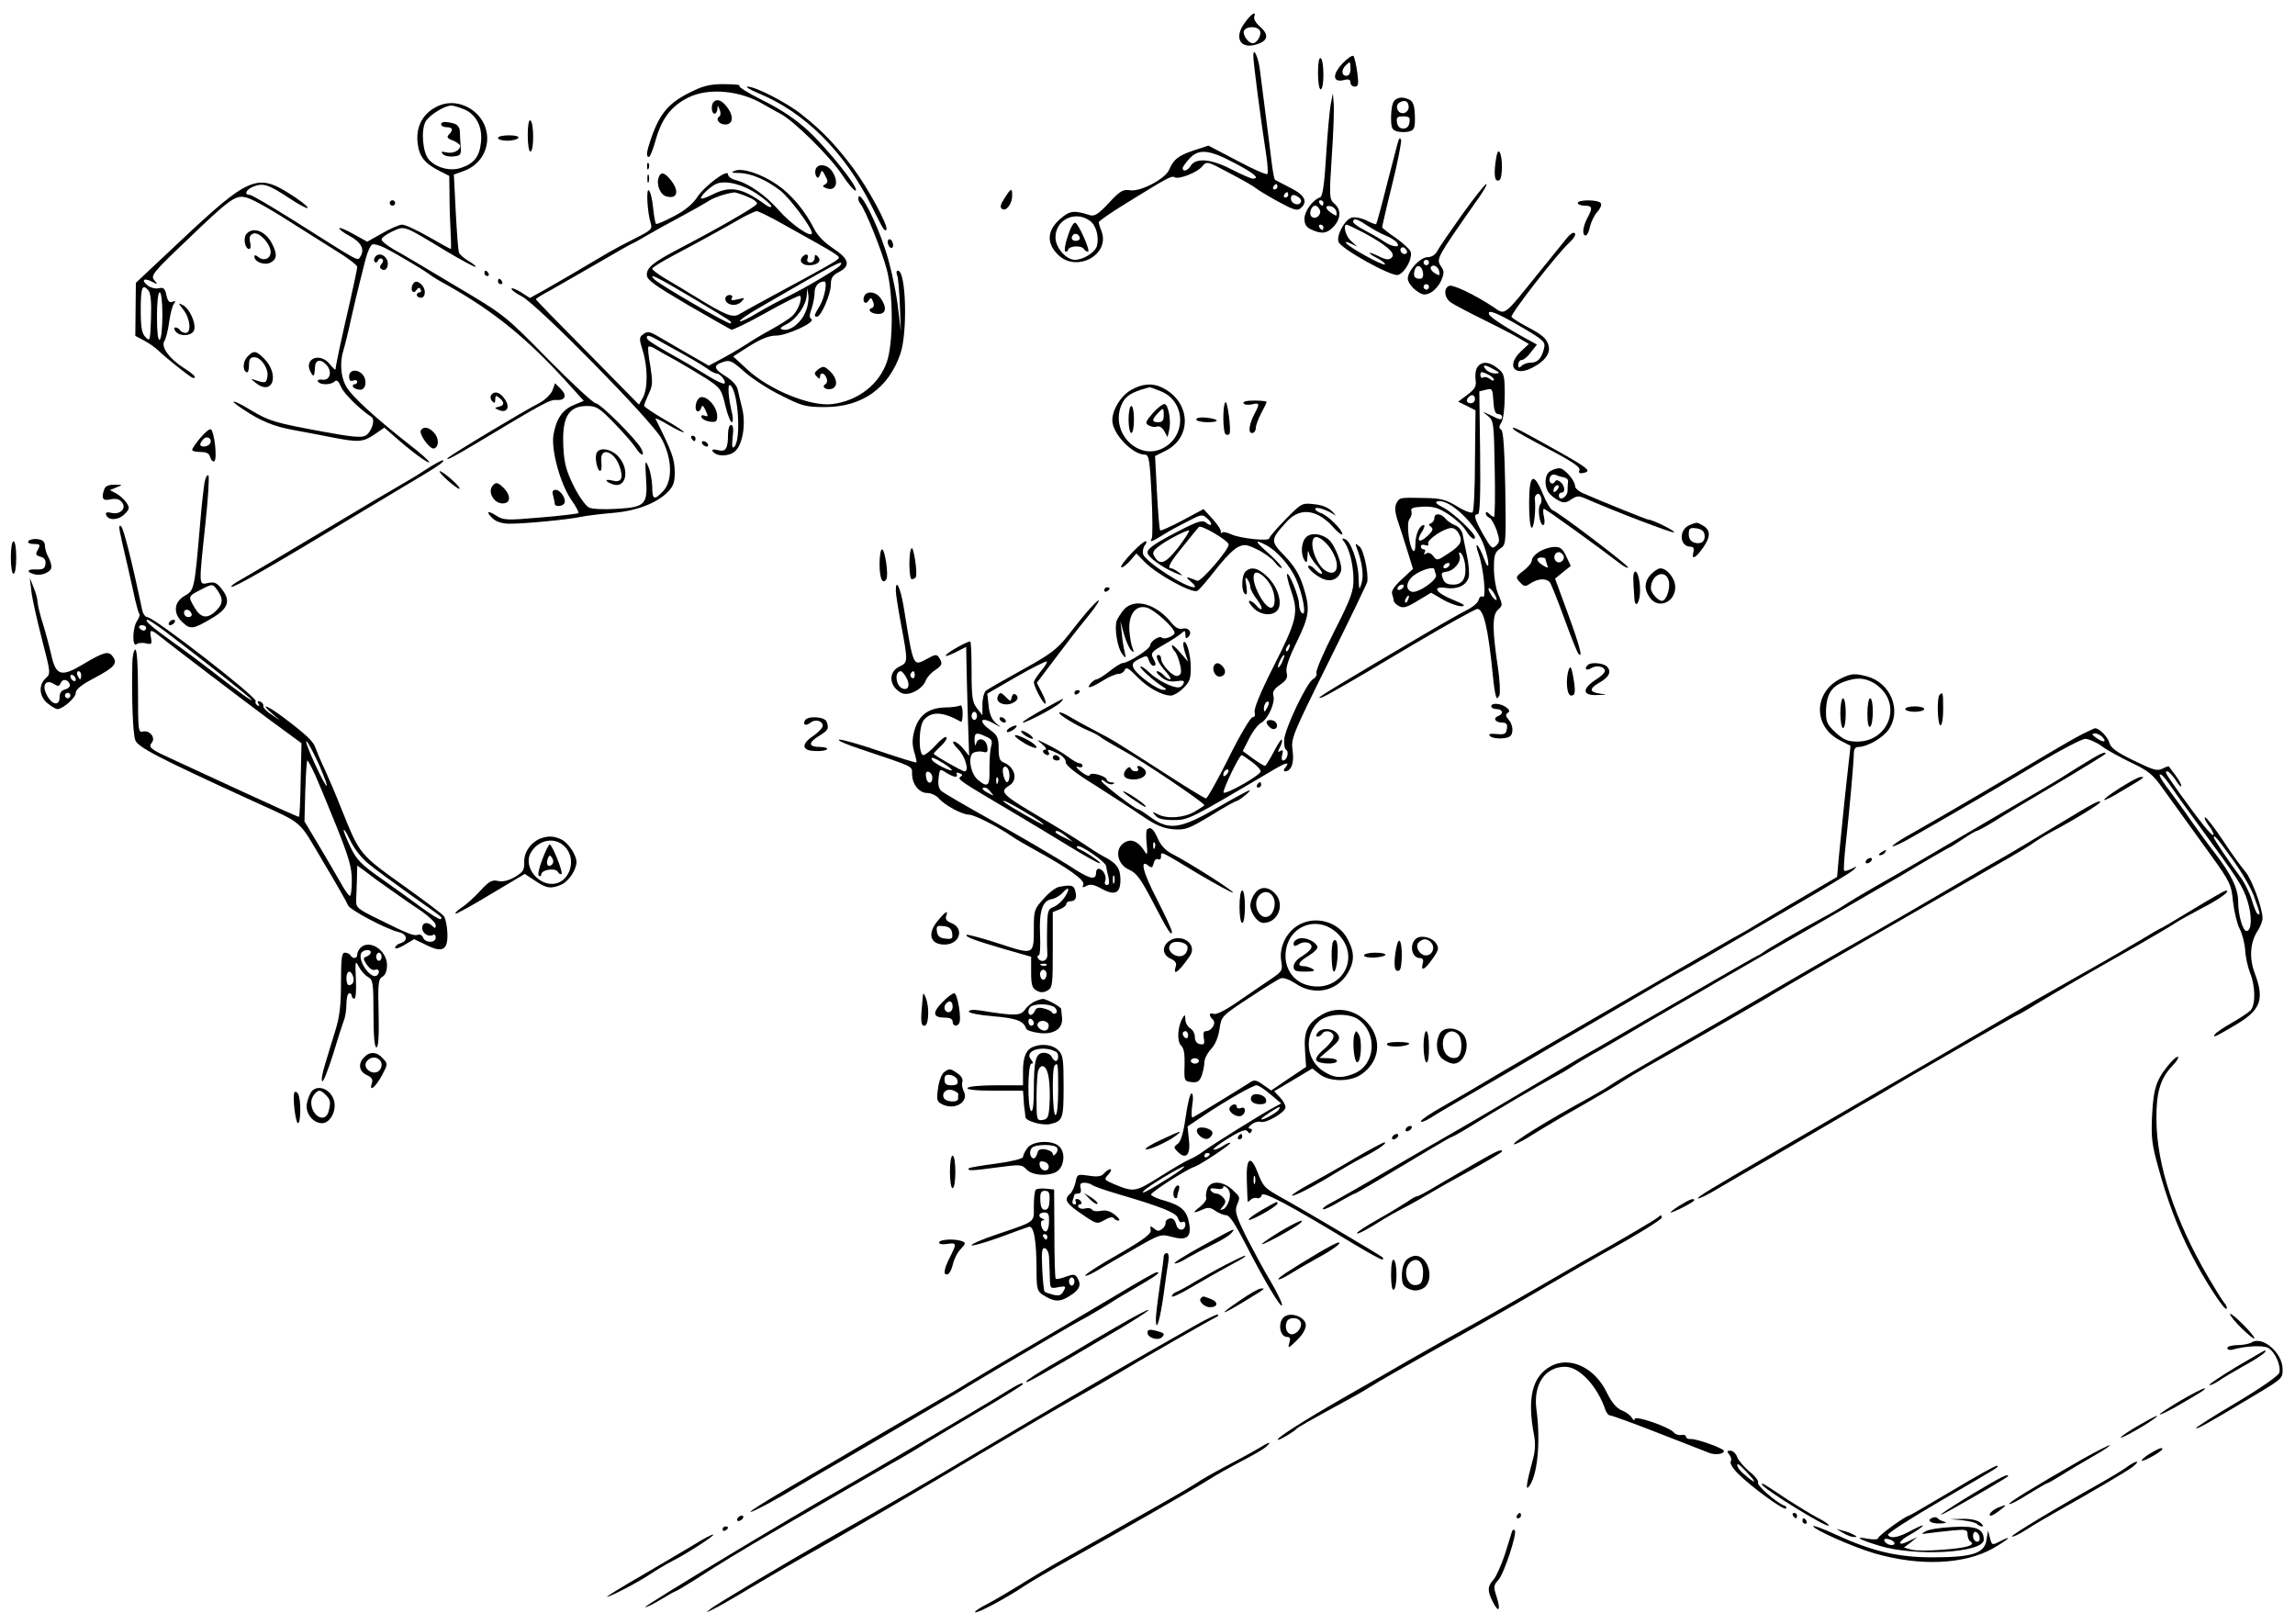 <?xml version="1.0" standalone="no"?>
<!DOCTYPE svg PUBLIC "-//W3C//DTD SVG 20010904//EN"
 "http://www.w3.org/TR/2001/REC-SVG-20010904/DTD/svg10.dtd">
<svg version="1.0" xmlns="http://www.w3.org/2000/svg"
 width="848pt" height="600pt" viewBox="0 0 848 600"
 preserveAspectRatio="xMidYMid meet">
<g transform="translate(0,600) scale(0.1,-0.1)"
fill="#000000" stroke="none">
<path d="M4598 5914 c-39 -54 -15 -97 45 -78 43 13 47 36 12 66 -14 12 -23 28
-21 35 10 26 -11 12 -36 -23z m58 -29 c6 -15 -12 -45 -27 -45 -16 0 -38 31
-33 45 8 20 53 19 60 0z"/>
<path d="M4631 5795 c-1 -19 27 -234 48 -370 5 -33 7 -64 4 -68 -3 -4 -53 18
-111 49 l-107 56 -55 -18 c-56 -19 -74 -33 -90 -71 -14 -34 -106 -82 -144 -76
-27 4 -37 -2 -79 -47 -39 -42 -53 -50 -70 -45 -60 19 -74 17 -111 -15 -47 -42
-50 -88 -7 -131 69 -68 194 0 161 87 -6 14 -10 29 -10 33 0 4 44 35 98 68 157
97 171 105 182 98 15 -9 83 17 102 40 17 20 18 20 100 -24 46 -24 90 -49 98
-56 8 -7 45 -29 83 -50 55 -30 70 -35 82 -25 29 24 17 49 -37 76 -29 15 -55
28 -57 30 -3 3 -8 30 -12 62 -7 61 -36 281 -44 346 -6 46 -24 84 -24 51z m-70
-397 c73 -38 96 -58 68 -58 -7 0 -43 16 -82 36 -75 38 -131 42 -149 9 -10 -16
-28 -21 -28 -6 0 4 11 20 25 35 34 37 72 34 166 -16z m159 -88 c0 -5 -5 -10
-11 -10 -5 0 -7 5 -4 10 3 6 8 10 11 10 2 0 4 -4 4 -10z m40 -30 c0 -5 -5 -10
-11 -10 -5 0 -7 5 -4 10 3 6 8 10 11 10 2 0 4 -4 4 -10z m39 -9 c7 -5 11 -14
7 -19 -9 -15 -36 -4 -36 14 0 16 9 18 29 5z m-773 -86 c24 -16 36 -60 27 -94
-6 -23 -50 -51 -81 -51 -33 0 -72 45 -72 83 0 65 72 100 126 62z"/>
<path d="M3946 5129 c-10 -28 -14 -54 -10 -58 4 -3 9 0 11 7 6 14 49 16 58 2
3 -5 10 -10 15 -10 11 0 -34 103 -47 107 -6 2 -18 -19 -27 -48z m44 -10 c0 -5
-7 -9 -15 -9 -15 0 -20 12 -9 23 8 8 24 -1 24 -14z"/>
<path d="M4961 5766 c-39 -41 -37 -72 4 -62 18 5 25 2 25 -9 0 -8 7 -15 16
-15 13 0 15 8 9 53 -4 28 -10 55 -14 60 -4 4 -22 -8 -40 -27z m29 -21 c0 -16
-6 -25 -15 -25 -18 0 -20 21 -3 38 17 17 18 16 18 -13z"/>
<path d="M4870 5731 c0 -34 4 -61 10 -61 6 0 10 24 10 54 0 30 -4 58 -10 61
-6 4 -10 -17 -10 -54z"/>
<path d="M2565 5666 c-91 -42 -126 -81 -159 -177 -17 -49 -20 -69 -8 -69 4 0
16 30 26 67 23 78 58 123 122 154 74 35 189 25 274 -26 19 -11 48 -27 63 -35
49 -25 183 -157 228 -225 23 -35 46 -62 51 -59 13 8 -104 155 -177 222 -44 41
-100 78 -166 111 -55 27 -94 52 -87 54 7 3 -16 6 -52 6 -48 1 -78 -5 -115 -23z"/>
<path d="M2801 5656 c172 -70 319 -217 419 -416 46 -93 48 -95 55 -89 10 11
-67 153 -122 227 -66 88 -116 140 -191 199 -55 44 -170 103 -200 103 -9 0 8
-11 39 -24z"/>
<path d="M4917 5615 c-4 -22 -12 -107 -17 -190 -6 -103 -13 -151 -22 -154 -27
-9 -58 -51 -58 -79 0 -21 7 -32 25 -40 38 -18 59 -15 83 11 27 29 28 64 2 85
-18 16 -19 24 -9 175 6 87 9 175 7 195 l-3 37 -8 -40z m-27 -365 c0 -5 -2 -10
-4 -10 -3 0 -8 5 -11 10 -3 6 -1 10 4 10 6 0 11 -4 11 -10z m-13 -26 c7 -18
-17 -38 -31 -24 -11 11 -1 40 14 40 6 0 13 -7 17 -16z m61 -7 c3 -16 1 -17
-17 -5 -25 16 -27 31 -4 26 10 -2 19 -11 21 -21z m-48 -57 c0 -5 -2 -10 -4
-10 -3 0 -8 5 -11 10 -3 6 -1 10 4 10 6 0 11 -4 11 -10z"/>
<path d="M5152 5628 c-7 -7 -12 -34 -12 -60 0 -42 3 -48 24 -54 14 -3 34 -3
45 1 17 5 20 14 19 56 -1 37 -6 53 -19 60 -24 12 -43 11 -57 -3z m53 -24 c0
-10 -8 -20 -18 -22 -22 -4 -35 27 -16 39 20 12 34 5 34 -17z m3 -56 c-2 -15
-10 -23 -23 -23 -13 0 -21 8 -23 23 -3 18 1 22 23 22 22 0 26 -4 23 -22z"/>
<path d="M2637 5623 c-11 -10 -8 -43 3 -43 6 0 10 8 11 18 0 14 2 14 8 -3 5
-11 4 -23 -2 -26 -14 -10 1 -29 23 -29 28 0 32 29 9 61 -20 28 -39 36 -52 22z"/>
<path d="M1603 5600 c-45 -27 -66 -73 -60 -127 5 -50 26 -77 80 -104 l37 -19
1 -73 c0 -39 2 -100 4 -134 2 -35 2 -63 1 -63 -2 0 -39 20 -82 45 -44 25 -87
45 -98 45 -10 0 -43 -14 -74 -32 l-55 -31 -49 27 c-27 16 -52 26 -54 23 -3 -3
14 -16 38 -29 43 -23 57 -50 39 -77 -10 -16 3 -23 -245 134 -83 52 -156 95
-163 95 -23 0 -14 20 14 31 37 14 56 7 136 -46 38 -25 67 -39 64 -32 -2 6 -32
30 -68 52 -119 75 -152 60 -402 -175 l-165 -155 -1 -98 -1 -98 32 -17 c17 -9
42 -26 54 -38 27 -26 105 -88 122 -98 6 -4 12 -3 12 1 0 5 -18 19 -40 33 -53
33 -86 78 -73 99 6 9 14 41 18 71 4 30 12 61 18 68 7 9 6 11 -6 7 -11 -5 -17
2 -22 24 -5 25 -11 30 -28 26 -12 -3 -31 2 -41 10 -26 20 -14 30 16 14 22 -11
22 -11 8 6 -14 17 -5 28 120 147 161 155 181 169 221 158 28 -8 97 -48 201
-115 26 -16 83 -52 127 -80 45 -27 81 -55 81 -61 0 -6 -12 -63 -26 -125 -35
-151 -54 -242 -54 -253 0 -5 -9 3 -21 18 -37 47 -100 20 -70 -31 10 -18 13
-14 15 21 1 26 20 31 40 10 25 -24 17 -60 -12 -57 -13 2 -21 -1 -17 -7 8 -13
48 -13 62 1 7 7 14 1 23 -20 10 -25 68 -82 113 -112 15 -10 -1 -57 -23 -69
-15 -8 -54 -4 -156 15 -180 33 -199 39 -268 80 -65 40 -88 42 -28 3 65 -44
115 -64 187 -77 39 -7 102 -19 142 -27 98 -19 114 -18 157 11 l36 25 38 -33
c62 -55 123 -100 128 -95 2 3 -32 34 -78 69 -122 96 -211 177 -230 213 -19 35
-23 88 -9 132 5 16 19 72 30 124 12 52 26 111 31 130 5 19 14 57 21 83 7 27
18 51 25 54 7 2 27 -3 46 -13 42 -21 148 -84 168 -100 8 -6 35 -23 60 -36 178
-100 302 -201 461 -378 l46 -51 -36 -15 c-42 -17 -66 -51 -76 -111 -9 -56 25
-180 66 -240 17 -24 29 -46 26 -49 -2 -2 -65 -10 -140 -16 -124 -11 -137 -10
-162 6 -33 22 -42 16 -14 -10 13 -12 36 -19 62 -19 58 0 214 15 262 25 22 5
76 11 120 15 88 7 165 37 205 80 19 20 24 36 23 75 -1 45 -10 71 -71 193 -2 4
20 -6 48 -23 29 -17 54 -29 57 -27 2 2 -30 24 -72 47 -41 24 -75 47 -75 51 0
5 8 24 17 44 15 31 15 44 6 102 -7 37 -10 70 -7 72 3 3 15 -1 27 -9 12 -7 47
-27 77 -43 30 -17 80 -47 110 -66 52 -34 56 -40 70 -99 8 -34 19 -62 24 -62 4
0 5 12 2 28 -15 62 -19 115 -8 109 29 -19 42 -201 15 -228 -8 -8 -9 3 -6 35 4
31 2 46 -6 46 -6 0 -11 -15 -11 -34 0 -54 -8 -67 -38 -59 -16 4 -23 2 -19 -4
13 -20 57 -21 81 -2 30 23 43 102 28 162 -6 23 -13 53 -16 67 -3 16 -21 35
-45 50 -45 28 -47 40 -8 53 24 8 33 3 79 -38 29 -25 90 -65 136 -87 75 -38 89
-42 160 -42 137 0 235 69 279 197 27 79 21 307 -9 307 -6 0 -7 -8 -3 -17 4
-10 8 -61 10 -113 l4 -95 -13 105 c-8 58 -28 149 -46 201 -33 101 -90 213 -98
191 -2 -7 1 -18 7 -25 19 -23 80 -175 98 -244 24 -93 24 -269 0 -340 -29 -84
-107 -144 -202 -156 -80 -10 -234 53 -315 129 l-51 47 61 39 c42 26 72 38 97
38 41 0 149 50 131 61 -8 5 -8 15 1 39 6 18 11 45 11 60 0 23 15 40 36 40 12
0 1 -59 -16 -88 -22 -37 -24 -42 -11 -42 15 0 51 84 51 118 0 25 6 35 30 47
44 23 38 48 -21 87 -32 21 -58 47 -71 73 -33 66 -85 128 -137 163 -57 39 -128
63 -156 51 -16 -6 -12 -8 16 -8 44 -1 100 -25 152 -65 34 -26 117 -137 117
-157 0 -21 -78 33 -122 84 -48 55 -112 100 -161 112 -15 4 -27 13 -27 21 0 22
-88 -44 -114 -85 -16 -24 -45 -49 -86 -70 -34 -18 -64 -31 -66 -28 -3 3 -8 30
-11 61 -3 31 -10 59 -16 63 -10 6 -5 -83 8 -124 6 -19 -1 -25 -57 -53 -34 -17
-79 -41 -98 -52 -126 -75 -201 -118 -243 -142 l-49 -27 -34 22 c-19 11 -34 17
-34 12 0 -5 17 -17 38 -28 57 -29 481 -460 516 -525 40 -73 42 -156 7 -194
-34 -36 -41 -33 -41 17 -1 23 -7 56 -14 72 -12 28 -13 24 -9 -40 7 -99 -2
-109 -108 -115 -46 -3 -92 -1 -103 5 -12 6 -37 41 -56 79 -27 54 -35 85 -38
138 -7 115 17 158 87 158 35 0 46 -7 103 -66 35 -36 70 -77 78 -90 19 -30 35
-32 19 -1 -19 35 -151 167 -168 167 -8 0 -87 73 -176 163 -160 163 -160 163
-344 272 -101 61 -203 121 -227 134 -24 14 -44 30 -44 36 0 7 18 20 40 30 47
21 37 25 199 -73 57 -34 106 -60 108 -58 3 2 -9 12 -26 22 -17 10 -33 24 -35
31 -3 7 -8 74 -12 150 l-7 138 36 13 c105 38 118 172 24 231 -43 26 -92 27
-134 1z m112 -4 c45 -19 69 -66 62 -123 -5 -51 -26 -78 -73 -93 -40 -14 -92 0
-119 30 -23 25 -30 107 -13 140 13 24 70 60 96 60 7 0 28 -6 47 -14z m1083
-313 c28 -19 52 -40 52 -45 0 -6 -10 -3 -22 6 -87 63 -130 71 -198 36 -22 -11
-40 -17 -40 -12 0 11 41 48 60 54 35 12 97 -4 148 -39z m-38 -9 c23 -9 39 -21
37 -27 -3 -10 -144 -91 -282 -163 -100 -52 -125 -72 -125 -99 0 -19 25 -37
152 -112 84 -48 156 -90 161 -91 4 -2 62 26 128 63 66 37 122 65 125 62 10
-10 -8 -56 -29 -75 -12 -11 -49 -34 -82 -52 -33 -18 -71 -41 -85 -51 -14 -9
-52 -32 -83 -49 l-58 -31 -82 47 c-45 26 -95 55 -112 65 -25 14 -33 15 -47 5
-17 -12 -17 -17 -3 -62 19 -61 19 -141 0 -174 l-14 -25 -190 193 c-105 106
-191 194 -191 196 0 3 24 18 53 33 28 16 108 62 176 101 68 40 125 72 127 72
2 0 27 14 56 31 29 17 85 48 123 68 39 21 82 45 98 55 23 16 65 30 99 35 4 1
26 -6 48 -15z m131 -101 c221 -123 216 -120 204 -131 -10 -10 -55 -35 -235
-132 -58 -31 -115 -63 -127 -70 -25 -16 -50 -6 -169 67 -34 21 -82 50 -108 65
-25 15 -46 31 -46 35 0 5 35 26 78 49 83 44 193 104 257 141 22 12 45 22 51
23 6 0 49 -21 95 -47z m214 -153 c-7 -11 -122 -80 -197 -117 -29 -14 -79 -41
-111 -60 -32 -20 -61 -33 -63 -30 -3 3 25 23 63 45 300 174 323 186 308 162z
m-546 -121 c153 -92 146 -87 140 -94 -6 -5 -256 140 -279 161 -31 30 8 11 139
-67z m-2010 27 c8 -9 11 -46 9 -102 -3 -84 -4 -87 -20 -70 -14 14 -18 35 -18
102 0 83 6 98 29 70z m2427 -79 c-16 -40 -56 -71 -83 -65 -14 3 -11 8 15 21
37 20 71 70 73 107 l2 25 4 -26 c2 -15 -2 -43 -11 -62z m-2376 -11 c0 -47 -4
-88 -10 -91 -6 -4 -10 27 -10 84 0 54 4 91 10 91 6 0 10 -35 10 -84z m1853
-105 c100 -55 132 -74 159 -92 14 -11 30 -19 36 -19 13 0 36 -29 29 -37 -4 -3
-30 9 -59 27 -51 31 -75 46 -152 89 -59 34 -76 46 -76 53 0 13 9 10 63 -21z"/>
<path d="M1630 5540 c0 -5 9 -10 20 -10 23 0 26 -10 8 -28 -8 -8 -5 -14 15
-21 15 -6 27 -15 27 -20 0 -17 -26 -30 -51 -24 -18 4 -21 3 -13 -6 6 -7 24
-11 40 -9 26 3 29 6 26 38 -1 19 -3 45 -3 57 -1 13 -10 24 -23 27 -31 8 -46 7
-46 -4z"/>
<path d="M2967 5053 c-17 -16 -5 -33 22 -33 33 0 49 16 32 33 -8 8 -11 6 -11
-6 0 -9 -7 -17 -16 -17 -10 0 -14 6 -10 15 5 15 -5 20 -17 8z"/>
<path d="M2680 4896 c0 -23 40 -31 59 -11 15 15 14 16 -13 9 -21 -5 -27 -4
-22 5 4 6 1 11 -8 11 -9 0 -16 -6 -16 -14z"/>
<path d="M1950 5501 c0 -34 4 -61 10 -61 6 0 10 24 10 54 0 30 -4 58 -10 61
-6 4 -10 -17 -10 -54z"/>
<path d="M1840 5490 c0 -5 15 -10 34 -10 19 0 38 5 41 10 4 6 -10 10 -34 10
-23 0 -41 -4 -41 -10z"/>
<path d="M5167 5480 c-3 -8 -21 -80 -42 -160 -20 -80 -38 -146 -40 -148 -2 -2
-18 4 -35 13 -18 9 -42 14 -55 11 -26 -7 -58 -66 -49 -90 10 -26 194 -128 219
-122 26 7 56 62 47 87 -4 9 -29 32 -56 51 -27 18 -49 36 -49 38 0 3 16 74 37
158 21 84 35 158 33 165 -3 8 -6 8 -10 -3z m-116 -313 c19 -12 48 -29 66 -36
18 -7 38 -19 44 -27 18 -21 -17 -18 -49 5 -15 10 -46 28 -69 40 -24 12 -43 26
-43 31 0 16 14 12 51 -13z m-12 -27 c84 -45 119 -76 104 -91 -10 -10 -20 -10
-48 4 -43 21 -47 14 -4 -8 17 -9 29 -19 26 -22 -7 -6 -134 64 -143 79 -4 6 3
5 17 -2 l24 -11 -22 20 c-21 17 -32 61 -17 61 3 0 32 -14 63 -30z m158 -76
c-9 -9 -28 6 -21 18 4 6 10 6 17 -1 6 -6 8 -13 4 -17z"/>
<path d="M5526 5401 c-7 -53 -2 -76 15 -66 11 8 12 85 0 103 -5 9 -11 -4 -15
-37z"/>
<path d="M2391 5384 c0 -11 3 -14 6 -6 3 7 2 16 -1 19 -3 4 -6 -2 -5 -13z"/>
<path d="M3014 5375 c-3 -8 -2 -20 2 -26 5 -9 9 -7 14 6 6 18 8 18 19 -4 11
-19 11 -25 0 -32 -11 -6 -10 -9 3 -14 37 -15 50 23 22 63 -17 25 -52 29 -60 7z"/>
<path d="M2392 5340 c0 -14 2 -19 5 -12 2 6 2 18 0 25 -3 6 -5 1 -5 -13z"/>
<path d="M2434 5345 c-10 -25 5 -63 26 -70 42 -13 52 17 19 59 -23 29 -37 33
-45 11z"/>
<path d="M5403 5208 c-44 -62 -86 -123 -92 -135 -7 -14 -21 -23 -35 -23 -30 0
-78 -55 -74 -83 2 -11 15 -29 30 -40 23 -17 31 -19 53 -9 14 7 32 27 40 45 12
28 12 35 -2 55 -16 26 -13 31 126 230 29 39 48 72 43 72 -5 0 -45 -51 -89
-112z m-123 -178 c0 -5 -4 -10 -10 -10 -5 0 -10 5 -10 10 0 6 5 10 10 10 6 0
10 -4 10 -10z m-22 -38 c2 -14 -2 -22 -11 -22 -20 0 -26 9 -20 31 7 25 27 19
31 -9z m60 4 c3 -15 1 -16 -17 -5 -11 7 -17 17 -14 22 8 13 28 2 31 -17z m-38
-56 c0 -5 -4 -10 -10 -10 -5 0 -10 5 -10 10 0 6 5 10 10 10 6 0 10 -4 10 -10z"/>
<path d="M3712 5268 c-16 -24 -18 -35 -9 -40 15 -10 37 19 37 49 0 30 -4 29
-28 -9z"/>
<path d="M1440 5250 c0 -5 5 -10 10 -10 6 0 10 5 10 10 0 6 -4 10 -10 10 -5 0
-10 -4 -10 -10z"/>
<path d="M5830 5250 c0 -5 11 -10 25 -10 29 0 31 -7 10 -46 -17 -33 -20 -64
-6 -64 5 0 13 15 16 33 4 17 16 42 27 54 11 12 17 26 13 32 -8 14 -85 14 -85
1z"/>
<path d="M910 5135 c-12 -15 -5 -55 11 -55 5 0 7 11 3 25 -4 18 -1 27 12 32
21 8 64 -38 64 -68 0 -25 -25 -35 -45 -19 -10 8 -15 9 -15 2 0 -20 38 -34 60
-22 24 13 25 31 5 70 -24 47 -71 64 -95 35z"/>
<path d="M5790 5121 c-8 -10 -58 -72 -111 -137 -124 -154 -117 -149 -160 -119
-68 45 -149 84 -164 79 -23 -9 -18 -47 8 -63 12 -8 67 -37 122 -64 55 -27 114
-58 132 -69 l32 -19 -30 -28 c-54 -52 -24 -94 42 -60 46 23 69 53 61 82 -7 26
-22 40 -84 72 -26 14 -49 29 -53 34 -5 10 170 235 214 275 21 19 28 36 14 36
-5 -1 -15 -9 -23 -19z m-162 -333 c78 -46 83 -52 77 -76 -9 -37 -24 -52 -49
-52 -12 0 -27 -5 -34 -12 -9 -9 -12 -8 -12 5 0 9 6 17 13 17 7 0 23 13 34 29
l22 28 -22 12 c-87 47 -151 88 -155 100 -7 20 29 6 126 -51z"/>
<path d="M3280 5106 c0 -8 5 -18 10 -21 6 -3 10 1 10 9 0 8 -4 18 -10 21 -5 3
-10 -1 -10 -9z"/>
<path d="M1385 5049 c-4 -6 -4 -13 0 -17 4 -4 10 -1 12 6 3 6 9 9 14 6 6 -4 6
-11 -1 -19 -8 -10 -8 -15 1 -20 16 -11 29 16 18 37 -11 20 -34 24 -44 7z"/>
<path d="M1790 4990 c0 -5 5 -10 11 -10 5 0 7 5 4 10 -3 6 -8 10 -11 10 -2 0
-4 -4 -4 -10z"/>
<path d="M1840 4960 c0 -5 5 -10 11 -10 5 0 7 5 4 10 -3 6 -8 10 -11 10 -2 0
-4 -4 -4 -10z"/>
<path d="M1523 4945 c-7 -21 6 -33 16 -16 6 9 11 10 15 2 4 -6 2 -11 -3 -11
-6 0 -11 -4 -11 -10 0 -5 7 -10 15 -10 18 0 20 31 3 48 -16 16 -27 15 -35 -3z"/>
<path d="M3193 4905 c-8 -21 6 -33 17 -15 7 12 10 11 16 -5 5 -11 3 -20 -4
-23 -20 -6 -3 -22 24 -22 28 0 32 24 8 58 -17 25 -52 29 -61 7z"/>
<path d="M678 4855 c25 -32 30 -85 8 -85 -8 0 -18 5 -21 10 -3 6 -11 10 -17
10 -6 0 -6 -6 2 -16 18 -20 64 -14 68 9 5 27 -18 76 -41 89 -20 10 -20 10 1
-17z"/>
<path d="M916 4684 c-18 -17 -21 -50 -6 -59 6 -4 10 7 10 24 0 24 4 31 20 31
25 0 53 -42 48 -72 -4 -23 -7 -25 -43 -13 -20 7 -20 6 -1 -9 64 -52 91 30 31
90 -28 28 -38 30 -59 8z"/>
<path d="M5460 4645 c-7 -8 -10 -29 -8 -46 4 -26 -1 -35 -29 -57 l-35 -26 32
-16 32 -16 -2 -185 c0 -101 -4 -187 -9 -192 -4 -4 -30 5 -57 22 -41 25 -60 30
-119 31 -95 2 -93 2 -105 -19 -7 -14 -6 -32 4 -63 8 -23 24 -74 36 -112 l21
-68 -42 -39 c-28 -26 -39 -43 -35 -54 3 -9 6 -21 6 -25 0 -5 9 -14 20 -20 15
-8 29 -4 68 20 l50 30 43 -25 c24 -14 55 -25 69 -25 18 1 10 7 -29 23 -65 26
-82 52 -30 45 44 -7 78 9 86 40 3 13 0 49 -7 81 -6 31 -14 66 -16 79 -3 12
-15 27 -27 31 -13 5 -29 16 -36 25 -17 20 -41 21 -41 2 0 -8 -6 -17 -12 -19
-10 -4 -10 -7 0 -14 9 -7 6 -15 -13 -33 -31 -29 -44 -20 -21 15 9 14 12 25 7
25 -16 0 -31 -35 -31 -70 0 -47 -17 -27 -25 30 -4 33 -3 55 4 64 6 7 9 20 6
28 -4 10 6 14 43 16 40 1 57 -4 95 -29 26 -17 55 -44 64 -60 15 -25 33 -38 33
-24 0 15 -79 89 -114 108 -30 15 -36 22 -23 25 44 9 145 -88 171 -166 21 -59
20 -102 0 -47 -8 22 -19 44 -25 50 -5 5 -4 -8 4 -30 19 -54 30 -168 16 -160
-6 4 -13 -1 -15 -11 -3 -11 -22 -27 -42 -37 -20 -10 -91 -50 -157 -89 -304
-179 -393 -233 -390 -236 4 -5 36 13 178 96 48 29 126 75 175 104 117 69 223
128 231 128 23 0 40 -72 57 -245 3 -33 8 -67 11 -75 4 -13 5 -13 13 0 4 8 2
55 -5 103 -21 138 -21 192 -2 212 21 20 20 17 2 62 -8 19 -15 61 -15 93 0 49
4 60 23 73 22 14 22 16 19 223 -3 146 -7 211 -15 216 -9 6 -9 12 1 28 7 11 12
53 12 99 0 74 -2 81 -26 100 -31 25 -57 27 -74 6z m60 -10 c24 -13 24 -14 4
-15 -12 0 -27 7 -34 15 -16 19 -3 19 30 0z m0 -38 c0 -5 -7 -4 -15 3 -8 6 -19
9 -25 5 -5 -3 -10 1 -10 9 0 13 4 14 25 4 14 -6 25 -16 25 -21z m16 -127 c7 0
14 -4 14 -10 0 -13 -5 -13 -43 6 -32 15 -32 15 -9 -3 21 -17 22 -25 25 -196 2
-97 1 -177 -3 -177 -3 0 -11 5 -18 12 -8 8 -12 8 -12 1 0 -6 6 -13 13 -16 7
-3 19 -24 27 -46 12 -37 12 -44 -2 -57 -14 -14 -18 -10 -47 40 -33 59 -38 76
-20 76 7 0 10 70 8 227 l-3 227 25 6 c23 6 24 3 27 -42 2 -34 7 -48 18 -48z
m-86 55 c0 -8 -7 -15 -15 -15 -16 0 -20 12 -8 23 11 12 23 8 23 -8z m-60 -496
c16 -28 8 -44 -40 -75 -39 -26 -41 -26 -54 -9 -8 11 -18 15 -26 10 -9 -5 -11
-4 -6 3 4 7 2 12 -3 12 -6 0 -11 5 -11 11 0 6 7 8 16 5 10 -4 14 -1 11 6 -4
14 58 56 85 57 10 1 22 -8 28 -20z m23 -111 c7 -52 -7 -78 -43 -78 -23 0 -33
6 -39 23 -7 19 -5 22 15 25 28 4 55 38 47 60 -4 9 -2 13 4 9 6 -4 13 -21 16
-39z m-58 -8 c-3 -5 -11 -10 -16 -10 -6 0 -7 5 -4 10 3 6 11 10 16 10 6 0 7
-4 4 -10z m-55 -14 c0 -2 3 -11 6 -20 7 -18 -69 -71 -91 -62 -26 10 -17 45 18
66 29 18 67 27 67 16z m-115 -66 c-3 -5 -11 -10 -16 -10 -6 0 -7 5 -4 10 3 6
11 10 16 10 6 0 7 -4 4 -10z m345 -44 c0 -6 -7 -2 -15 8 -8 11 -15 25 -15 30
0 6 7 2 15 -8 8 -11 15 -25 15 -30z m-327 -1 c-3 -9 -8 -14 -10 -11 -3 3 -2 9
2 15 9 16 15 13 8 -4z"/>
<path d="M3024 4636 c-15 -12 -17 -17 -6 -27 9 -10 12 -10 12 -1 0 18 17 15
24 -5 4 -9 2 -20 -5 -23 -16 -10 7 -24 26 -16 22 8 18 40 -8 64 -21 20 -25 20
-43 8z"/>
<path d="M1290 4609 c0 -15 5 -19 15 -15 8 3 15 1 15 -4 0 -6 -5 -10 -11 -10
-5 0 -7 -4 -4 -10 3 -5 15 -10 26 -10 22 0 27 38 7 58 -20 20 -48 15 -48 -9z"/>
<path d="M2041 4557 c-6 -14 -27 -35 -48 -46 -59 -30 -327 -191 -338 -203 -13
-14 25 6 110 57 250 150 267 159 292 157 32 -2 39 17 15 41 l-21 21 -10 -27z"/>
<path d="M4179 4559 c-38 -22 -69 -73 -69 -112 0 -49 74 -127 121 -127 14 0
18 -21 24 -149 4 -82 4 -154 1 -160 -11 -17 1 -13 42 13 20 13 61 35 91 50 50
26 54 27 72 10 22 -19 17 -33 -5 -15 -11 9 -26 6 -73 -17 -107 -54 -143 -77
-143 -93 0 -17 53 -55 105 -77 28 -11 28 -11 11 3 -11 8 -23 15 -28 15 -17 0
-6 21 44 82 28 35 54 67 58 71 8 9 110 -51 110 -65 0 -20 -103 -139 -116 -134
-42 17 -47 17 -24 -3 14 -11 19 -21 12 -21 -33 0 -179 94 -188 122 -3 10 0 25
6 33 7 8 8 15 3 15 -14 0 -98 -89 -90 -96 3 -3 17 7 31 22 l25 29 31 -32 c44
-45 175 -117 194 -106 8 4 38 40 68 78 30 39 66 76 81 83 24 12 33 11 72 -8
25 -12 54 -33 65 -47 11 -15 23 -24 26 -21 2 3 -18 26 -47 52 -54 48 -56 55
-11 32 41 -22 89 -76 111 -126 25 -57 39 -136 23 -126 -7 4 -12 19 -12 34 0
27 -37 118 -44 111 -3 -2 4 -31 15 -63 28 -81 21 -108 -67 -282 -47 -93 -72
-154 -68 -166 3 -11 0 -18 -8 -18 -7 0 -47 -67 -88 -150 -41 -82 -79 -150 -84
-150 -5 0 -77 44 -160 98 -181 116 -175 113 -251 153 -33 17 -75 40 -93 51
-18 11 -35 18 -38 15 -6 -6 63 -48 111 -68 17 -7 37 -18 45 -25 8 -6 47 -29
85 -50 62 -33 295 -190 295 -199 0 -2 -16 -12 -36 -24 -39 -23 -103 -28 -137
-9 -20 10 -21 10 -8 -5 9 -12 29 -17 67 -17 56 0 59 2 372 187 44 26 59 29 42
8 -7 -8 -8 -15 -2 -15 23 0 35 31 28 77 -6 45 -1 57 133 327 77 155 141 288
143 296 5 33 -13 119 -29 131 -15 12 -16 12 -10 -5 20 -52 27 -103 18 -131 -9
-28 -9 -27 -11 20 -1 59 -29 136 -50 143 -12 4 -13 2 -4 -9 19 -24 34 -82 35
-136 1 -45 -7 -70 -70 -194 -40 -78 -70 -148 -67 -156 3 -7 -3 -17 -12 -22
-23 -12 -105 -184 -107 -225 -1 -17 2 -34 8 -37 11 -8 2 -39 -12 -39 -5 0 -7
10 -3 22 4 15 2 19 -7 13 -10 -6 -11 -3 -1 15 6 12 9 24 6 27 -2 3 -16 -18
-30 -46 -15 -28 -29 -51 -32 -51 -3 0 -23 12 -44 27 l-38 28 24 47 c13 26 33
52 45 58 25 14 52 75 44 100 -4 13 3 25 25 40 24 17 29 26 24 45 -4 17 7 51
37 112 48 99 51 122 24 208 -14 43 -32 73 -67 110 -55 56 -55 60 7 128 50 55
115 45 177 -27 16 -17 28 -25 28 -19 0 16 -56 71 -81 78 -11 4 -19 10 -19 15
0 10 45 -4 70 -22 8 -7 5 -1 -6 11 -15 15 -37 25 -68 28 -45 5 -46 5 -106 -56
-33 -34 -60 -65 -60 -70 0 -12 -111 0 -141 15 -15 7 -30 10 -34 6 -3 -4 -5 -2
-4 3 2 6 -12 27 -30 47 l-34 37 -78 -42 c-43 -23 -80 -39 -82 -37 -3 3 -8 66
-12 140 l-7 135 36 18 c101 48 98 179 -6 233 -38 20 -77 17 -119 -7z m111 -5
c91 -37 95 -165 7 -210 -87 -45 -187 48 -158 147 12 38 30 54 80 70 14 4 27 8
28 8 2 1 21 -6 43 -15z m65 -575 c-48 -61 -68 -70 -89 -36 -9 15 -6 21 14 37
27 22 100 60 113 60 5 0 -13 -27 -38 -61z m408 -374 c-3 -9 -8 -14 -10 -11 -3
3 -2 9 2 15 9 16 15 13 8 -4z m-25 -50 c-6 -14 -13 -23 -15 -21 -5 5 15 46 22
46 3 0 -1 -11 -7 -25z m-57 -172 c-8 -15 -10 -15 -11 -2 0 17 10 32 18 25 2
-3 -1 -13 -7 -23z m-54 -199 c19 -14 33 -30 31 -35 -5 -16 -133 -88 -137 -77
-3 10 58 138 67 138 3 0 20 -12 39 -26z m-95 -46 c-7 -7 -12 -8 -12 -2 0 6 3
14 7 17 3 4 9 5 12 2 2 -3 -1 -11 -7 -17z"/>
<path d="M4260 4474 c-28 -33 -30 -38 -15 -46 9 -5 23 -7 30 -4 9 3 20 -4 27
-17 l12 -22 6 25 c8 33 -2 92 -16 97 -6 2 -26 -13 -44 -33z m40 -9 c0 -18 -5
-25 -20 -25 -24 0 -25 8 -3 32 21 23 23 23 23 -7z"/>
<path d="M4170 4450 c0 -27 5 -50 10 -50 6 0 10 23 10 50 0 28 -4 50 -10 50
-5 0 -10 -22 -10 -50z"/>
<path d="M1814 4539 c-3 -6 -1 -16 5 -22 8 -8 11 -6 11 7 0 15 3 16 15 6 20
-16 19 -28 -2 -33 -17 -4 -17 -4 0 -12 30 -13 43 10 23 39 -17 27 -40 34 -52
15z"/>
<path d="M2582 4528 c-14 -14 -16 -48 -3 -48 5 0 11 7 13 15 2 10 7 6 15 -11
10 -22 10 -25 -3 -20 -10 4 -14 1 -12 -6 3 -7 17 -14 31 -16 23 -3 27 1 27 20
0 40 -48 86 -68 66z"/>
<path d="M4528 4514 c-11 -11 -10 -112 1 -119 5 -3 11 -2 14 2 7 14 -8 125
-15 117z"/>
<path d="M4595 4510 c3 -6 17 -7 31 -4 27 7 29 2 13 -28 -23 -42 -29 -78 -13
-78 8 0 14 8 14 18 0 9 9 34 20 55 11 20 20 39 20 42 0 3 -21 5 -46 5 -28 0
-43 -4 -39 -10z"/>
<path d="M4420 4450 c0 -5 19 -10 42 -10 48 0 44 12 -7 17 -20 2 -35 -1 -35
-7z"/>
<path d="M741 4383 c-17 -20 -31 -41 -31 -45 0 -5 14 -8 31 -8 22 0 32 -5 36
-20 3 -11 10 -17 15 -14 11 7 1 104 -12 117 -4 5 -21 -9 -39 -30z m35 -22 c-8
-13 -36 -15 -36 -3 0 4 5 13 12 20 14 14 34 0 24 -17z"/>
<path d="M1555 4410 c-8 -14 34 -72 49 -67 18 6 19 37 0 58 -19 21 -39 25 -49
9z"/>
<path d="M5596 4411 c5 -5 62 -37 127 -71 86 -45 117 -66 113 -77 -4 -10 0
-13 12 -11 39 8 29 15 -196 139 -54 30 -74 36 -56 20z"/>
<path d="M2555 4380 c3 -5 8 -10 11 -10 2 0 4 5 4 10 0 6 -5 10 -11 10 -5 0
-7 -4 -4 -10z"/>
<path d="M2595 4360 c3 -5 11 -10 16 -10 6 0 7 5 4 10 -3 6 -11 10 -16 10 -6
0 -7 -4 -4 -10z"/>
<path d="M2204 4325 c-7 -18 3 -65 14 -65 4 0 6 16 4 35 -7 56 48 40 68 -20
14 -42 6 -59 -26 -51 -30 8 -31 -2 -1 -13 50 -19 66 53 22 102 -28 30 -72 36
-81 12z"/>
<path d="M1575 4266 c-27 -18 -70 -44 -95 -58 -25 -14 -157 -92 -295 -175
-137 -82 -269 -160 -292 -173 -24 -13 -41 -25 -38 -28 6 -6 156 80 450 258 61
37 153 92 205 123 102 60 141 86 125 86 -5 0 -32 -15 -60 -33z"/>
<path d="M5728 4259 c-21 -12 -23 -56 -5 -80 7 -9 22 -21 35 -28 19 -10 28
-10 48 4 22 14 28 14 57 1 100 -44 319 -128 323 -123 5 5 -80 47 -95 47 -6 0
-165 64 -238 96 -18 7 -33 20 -33 27 0 22 -40 67 -58 67 -9 0 -25 -5 -34 -11z
m52 -23 c8 -2 15 -8 14 -14 -1 -7 -2 -23 -2 -37 -2 -24 -32 -38 -32 -15 0 6 5
10 10 10 15 0 12 26 -4 39 -10 8 -16 9 -21 1 -9 -15 -25 -2 -18 16 3 9 12 13
22 9 9 -4 23 -8 31 -9z m-28 -48 c-7 -7 -12 -8 -12 -2 0 14 12 26 19 19 2 -3
-1 -11 -7 -17z"/>
<path d="M1654 4225 c22 -19 41 -33 44 -31 6 6 -61 65 -73 65 -5 0 8 -15 29
-34z"/>
<path d="M756 4219 c-3 -18 -11 -85 -16 -148 -22 -255 -21 -251 -60 -274 -38
-23 -40 -64 -7 -95 30 -29 41 -27 107 12 64 37 74 66 39 110 -18 23 -27 27
-50 22 -35 -7 -35 -16 -10 219 10 94 15 174 11 178 -4 5 -10 -6 -14 -24z m48
-401 c22 -31 20 -51 -8 -77 -31 -29 -55 -24 -77 14 -24 41 -24 42 19 64 47 25
48 25 66 -1z m-96 -86 c2 -7 -3 -12 -12 -12 -9 0 -16 7 -16 16 0 17 22 14 28
-4z"/>
<path d="M5650 4140 c0 -53 4 -90 10 -90 8 0 16 69 11 107 -1 6 3 14 8 17 13
8 23 -24 12 -38 -11 -14 -2 -76 11 -76 5 0 7 13 3 30 -4 17 -4 30 0 30 6 0
212 -149 278 -200 15 -12 30 -20 33 -17 5 5 -256 204 -281 213 -6 3 -22 29
-34 59 -35 84 -51 73 -51 -35z"/>
<path d="M1820 4205 c-19 -23 5 -65 37 -65 35 0 31 37 -8 68 -13 10 -19 9 -29
-3z"/>
<path d="M386 4194 c-13 -35 -7 -46 22 -39 20 4 33 1 42 -10 19 -22 -5 -48
-38 -40 -17 4 -23 2 -20 -7 7 -22 45 -21 68 2 19 19 20 24 7 43 -8 12 -25 27
-38 34 l-23 12 24 10 c25 10 24 10 -6 10 -20 1 -34 -5 -38 -15z"/>
<path d="M2044 4168 c3 -13 6 -26 6 -30 0 -11 28 -10 35 2 9 14 -13 50 -32 50
-11 0 -14 -6 -9 -22z"/>
<path d="M6243 4060 c-41 -17 -38 -80 4 -80 10 0 14 -7 10 -20 -8 -31 8 -23
37 18 28 41 27 65 -5 82 -20 11 -17 11 -46 0z m55 -34 c5 -25 -12 -39 -37 -31
-14 4 -21 15 -21 31 0 22 4 25 27 22 18 -2 29 -10 31 -22z"/>
<path d="M443 4035 c3 -16 15 -70 27 -120 11 -49 25 -110 30 -134 6 -24 12
-47 15 -49 3 -3 -1 -15 -9 -27 -17 -26 -18 -99 -1 -85 6 5 22 6 34 3 21 -5 23
-3 19 20 -6 32 -1 33 30 8 53 -42 302 -232 410 -312 l116 -85 -3 -135 c-1 -74
-4 -135 -6 -137 -1 -2 -96 41 -211 94 -115 53 -234 108 -264 122 -74 34 -83
41 -69 58 15 19 -8 47 -33 41 -17 -5 -18 5 -18 149 0 96 -4 154 -10 154 -5 0
-11 -24 -11 -52 -3 -131 2 -260 11 -283 10 -26 85 -65 435 -225 192 -88 164
-64 259 -224 48 -80 89 -152 92 -161 7 -17 139 -87 187 -99 32 -7 36 -32 7
-41 -11 -3 -20 -11 -20 -17 0 -5 16 -1 35 11 l35 21 46 -22 c60 -30 80 -18 77
46 -1 26 -7 53 -13 61 -6 8 -66 53 -133 101 -184 132 -175 121 -249 304 -16
41 -42 102 -57 135 -16 33 -31 70 -35 81 -7 24 -35 50 -117 112 -61 46 -92 57
-44 16 l30 -26 -32 22 c-18 11 -32 26 -30 32 1 6 -4 13 -12 16 -9 3 -11 0 -6
-8 5 -9 4 -11 -4 -6 -6 4 -9 11 -6 15 8 13 -376 311 -401 311 -7 0 -16 12 -19
28 -37 176 -68 298 -77 307 -7 7 -9 0 -5 -20z m166 -367 c133 -101 321 -249
321 -254 0 -5 -40 23 -140 101 -36 28 -104 79 -152 113 -82 59 -108 82 -92 82
3 0 32 -19 63 -42z m-69 12 c0 -5 -4 -10 -9 -10 -6 0 -13 5 -16 10 -3 6 1 10
9 10 9 0 16 -4 16 -10z m640 -508 c46 -107 31 -98 -19 11 -23 50 -35 85 -27
77 7 -8 28 -48 46 -88z m-16 -34 c13 -29 49 -116 80 -193 45 -113 56 -150 56
-197 0 -32 -3 -58 -7 -58 -5 0 -21 24 -37 53 -16 28 -52 90 -80 137 l-51 85 3
113 c2 61 5 112 8 112 2 0 15 -24 28 -52z m197 -329 c24 -20 94 -71 154 -114
129 -91 120 -84 113 -91 -3 -3 -35 17 -71 43 -35 26 -103 75 -150 108 -70 49
-90 69 -111 113 -14 29 -26 58 -26 65 1 6 11 -11 24 -38 14 -30 42 -66 67 -86z
m84 -98 c33 -24 84 -59 113 -78 28 -20 52 -43 52 -51 0 -13 -3 -13 -12 -4 -18
18 -38 14 -38 -7 0 -20 25 -35 41 -25 5 3 9 -2 9 -10 0 -21 -39 -21 -47 0 -3
8 -11 13 -19 10 -14 -5 -34 2 -148 59 -76 37 -81 42 -80 70 1 17 2 52 3 79 l1
48 33 -24 c17 -14 59 -44 92 -67z"/>
<path d="M4826 4015 c-18 -18 -21 -62 -6 -85 8 -12 10 -8 11 15 1 21 3 24 6
10 3 -11 17 -32 31 -47 14 -16 21 -28 15 -28 -6 0 -16 7 -23 15 -7 8 -17 15
-22 15 -16 0 13 -30 44 -46 33 -17 63 -6 73 26 7 21 -23 98 -46 117 -27 22
-65 26 -83 8z m94 -48 c34 -55 22 -100 -20 -77 -35 19 -65 102 -44 123 11 11
44 -13 64 -46z"/>
<path d="M105 4001 c-4 -7 4 -11 20 -11 23 0 25 -2 15 -21 -10 -17 -8 -21 10
-26 14 -4 20 -12 18 -27 -2 -17 -9 -21 -35 -20 -34 2 -37 -10 -5 -18 26 -7 62
9 62 27 0 9 -5 26 -12 38 -7 12 -12 31 -12 42 -1 14 -9 21 -28 23 -14 2 -29
-2 -33 -7z"/>
<path d="M40 3940 c0 -33 4 -60 10 -60 6 0 10 27 10 60 0 33 -4 60 -10 60 -6
0 -10 -27 -10 -60z"/>
<path d="M3368 3974 c-11 -11 -10 -114 1 -114 6 0 12 3 15 8 7 12 -8 115 -16
106z"/>
<path d="M5688 3962 c-16 -10 -28 -24 -28 -33 0 -8 -14 -25 -31 -38 -29 -22
-30 -24 -13 -42 16 -17 19 -18 40 -4 28 18 58 19 71 3 5 -7 29 -67 53 -133 24
-66 47 -124 52 -130 18 -21 6 26 -39 149 l-47 128 29 24 29 23 -17 36 c-13 28
-22 35 -44 34 -16 0 -40 -8 -55 -17z m88 -13 c10 -17 -13 -36 -27 -22 -12 12
-4 33 11 33 5 0 12 -5 16 -11z m-66 -13 c0 -2 3 -12 6 -21 6 -15 4 -15 -15 -4
-25 16 -27 29 -6 29 8 0 15 -2 15 -4z"/>
<path d="M3250 3916 c0 -53 11 -78 25 -56 9 15 -5 110 -16 110 -5 0 -9 -24 -9
-54z"/>
<path d="M4602 3888 c-15 -15 -16 -74 -1 -83 7 -5 8 5 4 32 -5 28 -4 34 4 23
6 -8 11 -21 11 -29 0 -8 11 -29 26 -48 24 -32 19 -48 -6 -18 -7 8 -17 15 -23
15 -6 0 0 -11 13 -25 26 -28 71 -33 90 -10 20 24 3 84 -35 122 -34 34 -62 42
-83 21z m92 -49 c18 -30 21 -75 7 -83 -24 -15 -83 96 -66 124 8 14 39 -7 59
-41z"/>
<path d="M6100 3878 c-24 -26 -26 -56 -4 -86 31 -44 94 -18 94 39 0 31 -30 69
-55 69 -8 0 -23 -10 -35 -22z m66 -24 c7 -27 -9 -74 -25 -74 -15 0 -41 30 -41
46 0 51 54 74 66 28z"/>
<path d="M6038 3884 c-4 -8 -4 -22 1 -94 2 -42 21 -18 21 28 0 45 -13 83 -22
66z"/>
<path d="M116 3815 c3 -27 21 -107 39 -177 32 -124 33 -127 14 -144 -28 -25
-24 -68 7 -93 15 -12 31 -21 36 -21 20 0 68 42 68 60 0 13 21 30 69 55 75 40
87 54 67 80 -15 21 -33 16 -110 -30 -79 -47 -99 -42 -116 33 -7 31 -21 84 -31
116 -11 33 -19 69 -20 80 0 12 -7 37 -15 56 l-14 35 6 -50z m184 -310 c0 -8
-2 -15 -4 -15 -2 0 -6 7 -10 15 -3 8 -1 15 4 15 6 0 10 -7 10 -15z m-20 -16
c0 -6 -4 -7 -10 -4 -5 3 -10 11 -10 16 0 6 5 7 10 4 6 -3 10 -11 10 -16z m-22
-18 c2 -7 -5 -15 -17 -18 -14 -4 -21 -13 -21 -30 0 -34 -30 -27 -48 11 -18 36
-2 57 27 39 16 -10 20 -9 25 3 7 18 28 14 34 -5z m2 -41 c0 -5 -4 -10 -10 -10
-5 0 -10 5 -10 10 0 6 5 10 10 10 6 0 10 -4 10 -10z"/>
<path d="M3310 3818 c0 -13 9 -70 20 -128 25 -133 25 -138 -5 -152 -44 -20
-41 -73 5 -98 26 -14 77 12 90 44 4 12 20 30 34 39 28 19 30 25 16 47 -8 13
-14 13 -44 -4 -53 -28 -50 -36 -87 192 -12 71 -29 107 -29 60z m39 -322 c15
-27 8 -48 -14 -40 -26 10 -31 64 -6 64 4 0 13 -11 20 -24z m31 8 c0 -8 -5 -12
-10 -9 -6 4 -8 11 -5 16 9 14 15 11 15 -7z"/>
<path d="M4080 3819 c0 -5 5 -7 10 -4 6 3 10 8 10 11 0 2 -4 4 -10 4 -5 0 -10
-5 -10 -11z"/>
<path d="M4024 3748 c-16 -18 -51 -61 -77 -95 -42 -53 -65 -70 -170 -128 -67
-37 -128 -72 -134 -77 -7 -6 -13 -29 -13 -51 l0 -40 -20 26 c-17 22 -20 40
-20 136 0 61 -2 111 -5 111 -12 0 -84 -40 -90 -51 -4 -6 11 -1 34 10 l41 21 1
-52 c0 -29 3 -120 5 -202 l5 -149 -21 26 c-12 15 -28 27 -35 27 -8 0 -1 -12
16 -29 26 -26 41 -81 23 -81 -9 0 -114 60 -114 65 0 2 12 15 27 29 15 14 24
28 20 32 -4 4 -22 -9 -40 -30 -18 -20 -39 -36 -45 -36 -19 0 -18 105 1 129 28
34 71 32 138 -6 3 -2 6 12 6 31 0 20 -4 33 -10 29 -5 -3 -31 -7 -56 -7 -61 -2
-96 -29 -112 -84 -9 -33 -9 -52 -1 -80 6 -20 10 -38 8 -39 -2 -2 -63 17 -137
42 -73 25 -140 44 -149 42 -8 -2 28 -18 80 -35 200 -67 190 -62 190 -91 0 -38
26 -71 56 -71 14 0 33 -9 42 -19 22 -26 87 -61 112 -61 19 0 107 -44 160 -81
14 -10 53 -32 85 -50 121 -66 184 -111 178 -127 -5 -12 -3 -13 12 -5 13 7 27
5 54 -10 50 -28 71 -18 71 32 0 43 -14 62 -63 87 -17 9 -51 31 -76 48 -25 17
-80 51 -121 75 -182 107 -190 114 -150 139 33 20 20 69 -22 85 -14 5 -18 18
-18 51 0 39 -4 49 -30 68 -45 32 -39 52 8 27 34 -19 35 -19 13 -2 -16 14 -25
34 -28 65 l-5 45 107 62 c59 34 110 59 113 57 2 -3 -7 -19 -22 -36 -14 -17
-26 -36 -26 -40 0 -17 34 -80 42 -80 5 0 0 17 -11 38 l-20 39 71 94 c39 52 87
114 108 139 59 72 69 99 14 38z m-414 -393 c0 -8 -4 -15 -10 -15 -5 0 -10 7
-10 15 0 8 5 15 10 15 6 0 10 -7 10 -15z m34 -77 c21 -9 24 -15 18 -37 -4 -14
-6 -52 -6 -83 2 -62 -6 -70 -42 -40 -28 22 -39 88 -17 101 9 4 25 6 35 3 16
-4 19 0 16 19 -4 29 -34 38 -41 12 -3 -12 -5 -8 -6 10 -1 30 6 33 43 15z
m-157 -99 c19 -12 32 -23 30 -25 -5 -5 -65 25 -72 37 -10 15 5 11 42 -12z
m243 -45 c0 -13 -4 -24 -9 -24 -10 0 -21 47 -13 54 10 11 22 -6 22 -30z m-200
-4 c6 0 8 4 5 10 -3 6 1 7 10 3 12 -4 13 -8 4 -13 -13 -9 -2 -16 191 -130 69
-41 167 -100 219 -132 52 -32 99 -58 105 -58 10 1 -56 45 -79 54 -5 2 -8 6 -5
9 9 9 105 -57 107 -73 1 -8 5 -27 9 -42 4 -19 2 -28 -6 -28 -7 0 -10 7 -6 16
6 17 -9 44 -25 44 -5 0 -9 -6 -9 -14 0 -31 -23 -25 -102 27 -46 29 -166 100
-268 157 -102 57 -192 109 -201 117 -10 8 -14 24 -11 48 4 35 5 35 28 20 13
-8 28 -15 34 -15z m-85 -3 c0 -26 -20 -25 -23 2 -3 16 1 22 10 19 7 -3 13 -12
13 -21z m242 -19 c-3 -8 -6 -5 -6 6 -1 11 2 17 5 13 3 -3 4 -12 1 -19z m-26
-35 c13 -15 12 -15 -8 -4 -24 12 -29 21 -14 21 5 0 15 -7 22 -17z m129 -75
c39 -22 68 -43 66 -45 -3 -3 -130 70 -145 83 -16 15 21 -3 79 -38z m150 -89
l25 -20 -32 16 c-18 8 -33 18 -33 20 0 10 16 4 40 -16z m177 -171 c-3 -7 -5
-2 -5 12 0 14 2 19 5 13 2 -7 2 -19 0 -25z"/>
<path d="M4153 3748 c-11 -13 -23 -32 -27 -42 -9 -27 3 -101 21 -123 13 -17
14 -16 9 7 -4 14 -9 45 -11 70 l-5 45 13 -48 c8 -27 20 -54 27 -60 10 -10 11
-8 5 8 -5 11 -10 40 -12 65 -4 59 23 96 64 85 28 -7 103 -75 103 -93 0 -12
-39 -27 -47 -18 -9 9 -43 -14 -43 -28 0 -14 -82 -66 -102 -66 -6 0 -27 -13
-48 -30 -21 -16 -42 -30 -48 -30 -5 0 -15 -7 -22 -15 -18 -22 -1 -18 45 10 22
14 48 25 58 25 10 0 20 7 23 15 5 12 16 5 46 -26 39 -40 91 -69 125 -69 9 0
30 12 45 27 23 22 28 35 28 74 0 49 -16 106 -26 96 -4 -3 -1 -21 5 -39 l11
-33 -30 35 c-16 19 -30 30 -30 25 0 -6 5 -16 11 -22 6 -6 14 -27 19 -47 7 -30
5 -39 -8 -43 -16 -7 -62 41 -62 65 0 6 -4 12 -10 12 -14 0 0 -32 28 -62 14
-16 21 -28 15 -28 -6 0 -16 7 -23 15 -7 8 -18 15 -24 15 -6 -1 0 -10 14 -21
18 -15 33 -19 57 -16 25 4 31 2 26 -9 -3 -8 -12 -14 -19 -14 -25 0 -78 27
-107 55 -16 15 -30 25 -33 22 -5 -5 49 -53 82 -74 16 -10 16 -12 3 -12 -21 -1
-95 53 -109 78 -9 17 -6 23 19 36 28 14 30 14 36 -5 4 -11 11 -20 16 -20 12 0
11 7 -1 30 -9 16 -3 23 37 46 27 15 56 34 66 42 15 14 17 13 17 -3 0 -14 3
-16 11 -8 16 16 1 36 -22 30 -12 -3 -26 4 -39 20 -57 72 -137 95 -177 51z"/>
<path d="M625 3700 c-3 -5 -2 -10 4 -10 5 0 13 5 16 10 3 6 2 10 -4 10 -5 0
-13 -4 -16 -10z"/>
<path d="M4486 3541 c-9 -14 4 -41 19 -41 21 0 28 19 15 35 -14 17 -26 19 -34
6z"/>
<path d="M5867 3543 c-15 -14 -6 -23 12 -12 20 13 51 6 51 -10 0 -6 -12 -18
-27 -28 -59 -37 -59 -64 0 -61 36 1 38 2 10 5 -41 5 -42 19 -3 41 35 20 45 39
29 58 -12 14 -60 19 -72 7z"/>
<path d="M5797 3527 c-13 -35 -8 -97 8 -97 16 0 18 14 7 75 -6 30 -9 36 -15
22z"/>
<path d="M6802 3493 c-100 -49 -104 -175 -6 -227 21 -11 40 -21 41 -21 1 0 -2
-32 -7 -70 -8 -69 -23 -213 -36 -347 l-6 -68 -97 -57 c-53 -31 -123 -72 -156
-92 -81 -49 -88 -53 -132 -77 -21 -12 -108 -62 -193 -111 -85 -49 -231 -134
-325 -188 -93 -54 -240 -139 -325 -189 -85 -51 -190 -112 -232 -136 -43 -24
-78 -48 -78 -53 0 -5 15 0 33 11 17 11 59 36 92 55 33 19 134 78 225 131 91
54 221 130 289 169 68 40 156 91 195 114 39 23 89 52 111 64 22 12 81 45 130
74 50 29 185 108 300 175 116 67 217 128 225 137 13 14 13 14 -8 3 -13 -6 -26
-10 -28 -7 -2 2 0 46 6 98 13 117 30 306 30 337 0 13 6 22 15 22 34 0 92 33
114 65 48 70 7 171 -78 195 -48 13 -60 12 -99 -7z m146 -35 c78 -74 24 -198
-85 -198 -35 0 -50 6 -80 33 -32 30 -36 39 -36 79 2 73 26 102 98 118 36 8 72
-3 103 -32z"/>
<path d="M6800 3365 c0 -30 5 -55 10 -55 6 0 10 25 10 55 0 30 -4 55 -10 55
-5 0 -10 -25 -10 -55z"/>
<path d="M6900 3364 c0 -34 4 -53 10 -49 6 3 10 28 10 56 0 27 -4 49 -10 49
-5 0 -10 -25 -10 -56z"/>
<path d="M3970 3439 c0 -5 5 -7 10 -4 6 3 10 8 10 11 0 2 -4 4 -10 4 -5 0 -10
-5 -10 -11z"/>
<path d="M3686 3425 c-7 -20 24 -35 52 -24 23 9 29 24 13 34 -5 3 -11 -2 -13
-12 -3 -15 -4 -16 -20 0 -20 21 -24 21 -32 2z"/>
<path d="M7167 3433 c-11 -10 -8 -113 3 -113 6 0 10 27 10 60 0 61 -1 65 -13
53z"/>
<path d="M3858 3381 c-93 -51 -109 -71 -21 -26 39 20 77 43 83 51 15 18 18 19
-62 -25z"/>
<path d="M5510 3390 c0 -5 9 -10 20 -10 23 0 27 -18 5 -26 -20 -8 -9 -24 16
-24 15 0 20 -6 17 -22 -3 -20 -8 -23 -38 -20 -25 2 -32 0 -24 -8 6 -6 27 -10
45 -8 27 2 35 8 37 26 2 13 -4 32 -13 42 -12 14 -13 20 -4 26 9 5 7 11 -6 21
-22 15 -55 17 -55 3z"/>
<path d="M7040 3380 c0 -5 16 -10 35 -10 19 0 35 5 35 10 0 6 -16 10 -35 10
-19 0 -35 -4 -35 -10z"/>
<path d="M2975 3339 c-11 -17 3 -23 20 -9 17 14 45 7 45 -12 0 -7 -16 -24 -35
-37 -46 -31 -43 -55 8 -56 21 -1 40 2 43 7 3 4 -8 8 -25 8 -44 0 -46 15 -6 40
36 22 39 28 29 54 -7 18 -69 22 -79 5z"/>
<path d="M3695 3340 c3 -5 11 -10 16 -10 6 0 7 5 4 10 -3 6 -11 10 -16 10 -6
0 -7 -4 -4 -10z"/>
<path d="M4680 3331 c0 -5 6 -14 14 -20 16 -13 32 2 21 19 -8 12 -35 13 -35 1z"/>
<path d="M3730 3310 c-8 -5 -12 -11 -9 -14 3 -3 14 1 25 9 21 16 8 20 -16 5z"/>
<path d="M7695 3288 c-22 -11 -83 -46 -135 -77 -129 -78 -420 -248 -513 -300
-32 -18 -56 -35 -54 -38 3 -2 36 13 74 35 184 105 341 197 472 276 79 47 154
86 166 86 12 0 40 -12 61 -27 21 -16 72 -43 111 -62 62 -29 79 -44 115 -95 55
-76 86 -119 178 -247 70 -97 75 -108 81 -171 4 -36 15 -81 24 -99 10 -18 19
-54 21 -80 1 -25 10 -63 18 -84 20 -48 21 -119 1 -139 -8 -8 -40 -29 -70 -46
-30 -17 -58 -36 -61 -42 -9 -14 -2 -11 78 36 92 55 106 93 69 191 -21 56 -17
115 13 159 9 14 16 34 16 44 0 37 -41 147 -64 172 -12 14 -49 64 -81 113 -32
48 -62 87 -67 87 -5 0 1 -13 13 -30 13 -16 20 -32 17 -35 -5 -5 -45 44 -125
155 -51 72 -56 80 -45 80 6 0 19 -15 31 -32 11 -18 21 -28 21 -22 0 6 -10 24
-22 40 -12 16 -23 30 -24 32 -1 2 -12 -2 -24 -8 -19 -10 -34 -5 -106 30 -64
31 -85 47 -90 66 -6 22 -40 56 -54 53 -3 -1 -23 -10 -45 -21z m75 -13 c16 -19
0 -19 -26 0 -16 12 -16 14 -3 15 9 0 22 -7 29 -15z m256 -187 c16 -24 63 -89
104 -145 141 -193 158 -218 175 -274 17 -54 15 -109 -4 -109 -14 0 -31 59 -31
108 0 49 -25 101 -89 184 -20 25 -58 78 -86 117 -27 40 -65 91 -82 114 -31 40
-42 64 -25 53 5 -3 22 -24 38 -48z m223 -263 c34 -47 71 -110 81 -141 23 -65
23 -67 11 -60 -4 3 -14 27 -21 52 -8 26 -27 65 -45 88 -37 50 -95 135 -95 142
0 12 13 -3 69 -81z"/>
<path d="M3784 3285 c11 -8 25 -15 30 -15 6 0 2 7 -8 15 -11 8 -25 15 -30 15
-6 0 -2 -7 8 -15z"/>
<path d="M3750 3282 c0 -5 18 -18 40 -31 22 -12 40 -18 40 -12 0 6 -18 20 -40
31 -22 11 -40 17 -40 12z"/>
<path d="M3850 3251 c14 -11 19 -21 12 -21 -7 0 -10 -4 -7 -10 3 -5 11 -10 16
-10 6 0 7 5 4 10 -9 14 1 12 36 -5 17 -9 28 -23 27 -31 -2 -10 33 -39 103 -82
58 -37 137 -88 175 -114 54 -37 80 -48 119 -52 46 -3 56 1 138 50 48 30 91 54
95 54 10 1 58 40 49 40 -4 0 -58 -29 -120 -65 -136 -78 -177 -84 -245 -35 -23
17 -44 30 -47 30 -10 0 -130 92 -134 103 -3 8 2 7 12 -1 9 -8 22 -12 29 -9 8
4 7 6 -4 6 -10 1 -18 5 -18 9 0 14 -59 31 -63 19 -2 -7 -15 -2 -33 12 -16 13
-21 21 -11 18 9 -4 17 -2 17 3 0 6 -5 10 -12 10 -6 0 -25 11 -42 24 -17 13
-51 33 -76 45 -42 21 -43 21 -20 2z"/>
<path d="M7676 3164 c-48 -31 -102 -64 -120 -74 -27 -16 -199 -116 -466 -273
-47 -28 -121 -70 -165 -95 -44 -25 -92 -54 -107 -64 -14 -10 -50 -31 -80 -47
-89 -48 -212 -120 -225 -131 -7 -5 -14 -10 -17 -10 -2 0 -130 -73 -283 -162
-153 -88 -294 -170 -313 -181 -19 -10 -60 -34 -90 -52 -149 -89 -383 -227
-445 -262 -38 -22 -146 -84 -240 -139 -93 -55 -187 -108 -208 -119 -21 -11
-33 -21 -28 -23 5 -2 32 11 60 28 29 16 54 30 57 30 4 0 99 56 282 166 40 24
75 44 78 44 2 0 33 17 67 38 94 59 257 154 307 181 25 13 56 31 70 41 14 9 48
30 75 45 28 15 86 49 130 75 44 26 127 75 185 108 58 33 125 72 150 87 25 14
124 72 220 127 96 55 216 124 265 153 50 29 115 67 145 84 30 17 62 36 70 41
44 27 153 90 156 90 1 0 23 14 47 30 25 17 48 30 51 30 4 0 35 17 69 38 34 22
140 85 235 141 94 56 172 104 172 106 0 11 -20 1 -104 -51z"/>
<path d="M3890 3200 c0 -5 7 -10 16 -10 8 0 12 5 9 10 -3 6 -10 10 -16 10 -5
0 -9 -4 -9 -10z"/>
<path d="M4161 3157 c-17 -22 -6 -37 28 -37 35 0 56 21 39 38 -15 15 -32 16
-23 2 3 -5 0 -10 -9 -10 -8 0 -16 5 -18 11 -2 7 -9 5 -17 -4z"/>
<path d="M7832 3088 c-84 -54 -72 -60 14 -7 81 48 82 49 63 48 -8 0 -42 -19
-77 -41z"/>
<path d="M4645 3100 c-3 -5 -1 -10 4 -10 6 0 11 5 11 10 0 6 -2 10 -4 10 -3 0
-8 -4 -11 -10z"/>
<path d="M4150 3075 c0 -2 21 -19 48 -36 26 -18 41 -26 34 -16 -14 16 -82 60
-82 52z"/>
<path d="M7605 2954 c-77 -47 -162 -98 -190 -114 -27 -15 -88 -50 -135 -78
-178 -104 -336 -196 -365 -212 -140 -79 -284 -162 -532 -307 -54 -31 -167 -97
-252 -145 -85 -49 -166 -97 -180 -107 -14 -10 -51 -31 -81 -48 -157 -86 -283
-164 -276 -171 3 -2 34 13 68 35 35 22 117 71 183 108 66 38 133 77 148 88 15
10 58 36 95 57 77 43 394 225 434 249 64 39 130 77 388 226 151 87 318 183
370 213 52 30 121 70 153 88 33 19 72 43 87 54 16 11 52 33 82 48 65 35 158
92 158 98 0 10 -23 -2 -155 -82z"/>
<path d="M4238 2935 c-3 -3 -4 -27 -1 -53 4 -40 2 -44 -8 -27 -18 29 -40 43
-60 38 -52 -14 -49 -84 4 -107 26 -11 42 -33 86 -117 56 -108 71 -132 71 -111
0 7 -25 60 -55 119 -52 100 -65 152 -31 124 11 -9 15 -7 19 10 3 12 10 18 16
14 6 -3 11 1 11 10 0 20 -9 25 138 -64 68 -40 125 -71 128 -69 4 5 -167 114
-227 144 -23 12 -41 32 -51 56 -16 36 -27 45 -40 33z m29 -67 c-3 -8 -6 -5 -6
6 -1 11 2 17 5 13 3 -3 4 -12 1 -19z"/>
<path d="M1995 2901 c-35 -15 -59 -50 -58 -86 1 -29 -4 -37 -34 -55 -24 -14
-45 -19 -63 -15 -22 5 -33 -1 -66 -37 -22 -24 -52 -51 -68 -61 -15 -10 -26
-21 -23 -23 2 -2 61 30 130 72 l126 75 38 -25 c42 -29 60 -31 98 -14 27 12 55
55 55 83 0 27 -31 72 -57 84 -28 13 -50 13 -78 2z m97 -35 c36 -43 15 -117
-37 -130 -61 -15 -124 60 -94 113 30 52 96 61 131 17z"/>
<path d="M2004 2825 c-12 -31 -18 -58 -13 -61 5 -3 9 -1 9 5 0 17 51 26 61 10
4 -7 10 -11 14 -8 6 7 -35 109 -44 109 -3 0 -16 -25 -27 -55z m36 -19 c-14
-14 -24 0 -16 21 6 15 8 15 16 3 6 -9 5 -19 0 -24z"/>
<path d="M6950 2850 c-9 -6 -10 -10 -3 -10 6 0 15 5 18 10 8 12 4 12 -15 0z"/>
<path d="M6895 2820 c-3 -5 -2 -10 4 -10 5 0 13 5 16 10 3 6 2 10 -4 10 -5 0
-13 -4 -16 -10z"/>
<path d="M3913 2723 c-12 -2 -38 -22 -57 -44 -34 -37 -36 -43 -36 -107 0 -102
1 -101 -130 -58 -62 20 -115 34 -118 32 -7 -7 24 -19 140 -53 l98 -28 0 -57
c0 -47 4 -59 20 -68 14 -8 26 -8 40 0 19 10 20 21 20 151 l0 139 25 10 c14 5
25 14 25 20 0 5 6 10 14 10 20 0 26 12 19 38 -5 21 -15 24 -60 15z m21 -38
c-10 -15 -28 -31 -41 -36 -21 -8 -23 -15 -24 -81 -1 -40 0 -83 1 -95 1 -24
-23 -32 -35 -13 -3 6 -2 10 3 10 5 0 7 35 5 78 -4 86 9 125 44 130 11 2 29 12
39 23 24 27 29 16 8 -16z m-67 -251 c-3 -3 -12 -4 -19 -1 -8 3 -5 6 6 6 11 1
17 -2 13 -5z m0 -36 c-1 -10 -6 -18 -12 -18 -6 0 -11 8 -12 18 -1 10 5 19 12
19 7 0 13 -9 12 -19z"/>
<path d="M4636 2698 c-9 -12 -16 -32 -16 -43 0 -28 27 -65 48 -65 55 0 82 70
42 110 -26 26 -55 25 -74 -2z m74 -37 c0 -16 -7 -34 -16 -42 -36 -30 -73 41
-39 75 23 23 55 4 55 -33z"/>
<path d="M4580 2650 c0 -33 4 -60 10 -60 6 0 10 27 10 60 0 33 -4 60 -10 60
-6 0 -10 -27 -10 -60z"/>
<path d="M8101 2639 c-62 -38 -115 -69 -117 -69 -2 0 -38 -21 -81 -47 -81 -48
-163 -95 -293 -168 -41 -23 -129 -73 -195 -112 -66 -38 -192 -112 -280 -163
-88 -51 -173 -100 -190 -110 -44 -26 -267 -155 -370 -215 -253 -147 -305 -178
-301 -183 3 -2 36 13 73 36 37 22 122 71 188 109 66 38 176 103 245 143 68 40
138 81 155 90 16 10 71 42 120 71 162 94 396 229 400 229 2 0 32 17 67 39 71
43 196 116 373 216 66 38 131 76 145 86 14 9 57 33 97 54 65 33 109 66 87 64
-5 0 -60 -32 -123 -70z"/>
<path d="M3466 2599 c-41 -48 -30 -89 24 -89 57 0 75 61 24 80 -16 6 -22 15
-18 25 9 24 -2 18 -30 -16z m52 -47 c3 -20 0 -23 -25 -20 -20 2 -29 9 -31 26
-3 20 0 23 25 20 20 -2 29 -9 31 -26z"/>
<path d="M4793 2579 c-42 -27 -67 -81 -59 -129 6 -38 5 -39 -52 -77 -31 -21
-85 -58 -120 -82 -35 -24 -69 -41 -77 -37 -18 6 -20 -5 -3 -22 13 -13 -5 -42
-27 -42 -8 0 -10 -9 -7 -26 4 -21 1 -25 -14 -22 -12 2 -19 12 -19 27 0 12 -8
27 -18 32 -9 6 -17 20 -17 32 -1 19 -2 20 -10 6 -19 -32 -22 -86 -6 -102 11
-10 14 -32 13 -73 -2 -57 -1 -59 25 -62 22 -3 30 2 38 23 5 14 10 37 10 49 0
13 11 35 25 50 15 16 27 44 31 74 7 47 8 48 108 114 56 37 109 70 118 73 10 4
32 -4 55 -19 67 -46 151 -30 192 37 26 43 27 77 1 126 -34 67 -123 91 -187 50z
m155 -34 c83 -90 2 -217 -117 -185 -49 13 -81 56 -81 108 0 111 122 159 198
77z m-558 -371 c0 -8 -4 -12 -10 -9 -5 3 -10 10 -10 16 0 5 5 9 10 9 6 0 10
-7 10 -16z m40 -94 c0 -5 -7 -10 -15 -10 -8 0 -15 5 -15 10 0 6 7 10 15 10 8
0 15 -4 15 -10z"/>
<path d="M4803 2533 c-13 -3 -23 -11 -23 -19 0 -11 4 -12 19 -3 22 15 53 5 46
-14 -3 -7 -19 -21 -35 -31 -17 -9 -30 -26 -30 -37 0 -16 7 -19 43 -19 31 0 38
3 27 10 -8 5 -23 10 -32 10 -28 0 -21 16 18 39 19 12 34 26 32 33 -6 18 -41
35 -65 31z"/>
<path d="M4927 2523 c-10 -10 -8 -113 2 -113 5 0 11 23 13 51 3 51 -3 75 -15
62z"/>
<path d="M4320 2523 c-28 -20 -25 -51 5 -65 18 -8 24 -17 19 -30 -11 -36 11
-20 52 39 31 43 -30 88 -76 56z m67 -19 c3 -8 -1 -22 -8 -29 -26 -25 -78 13
-52 38 12 13 54 7 60 -9z"/>
<path d="M5234 2533 c-28 -20 -19 -73 13 -73 10 0 14 -6 10 -20 -8 -31 7 -24
36 17 23 33 25 40 13 58 -14 21 -53 31 -72 18z m55 -17 c15 -18 3 -46 -20 -46
-24 0 -42 33 -27 48 16 16 33 15 47 -2z"/>
<path d="M5156 2479 c-7 -51 -2 -74 15 -64 11 8 12 102 0 109 -5 3 -11 -17
-15 -45z"/>
<path d="M1332 2498 c-7 -7 -12 -18 -12 -25 0 -15 -16 -17 -25 -3 -3 6 -13 10
-21 10 -11 0 -14 -21 -14 -110 0 -84 -5 -127 -21 -178 -11 -37 -29 -93 -38
-125 -10 -32 -15 -60 -10 -62 4 -3 21 41 39 97 17 57 35 113 40 126 6 13 10
41 10 62 0 22 5 40 10 40 6 0 10 -4 10 -10 0 -5 4 -10 9 -10 6 0 8 32 6 72 -3
68 -2 71 11 46 8 -15 23 -32 34 -38 18 -10 20 -21 20 -135 0 -83 4 -125 11
-125 7 0 10 41 8 126 -3 110 -1 127 14 135 11 6 17 22 17 43 0 55 -65 97 -98
64z m38 -17 c0 -5 -7 -12 -15 -15 -14 -5 -14 -8 0 -30 10 -14 22 -23 31 -19
14 5 19 -8 8 -20 -20 -20 -72 49 -60 80 6 14 36 18 36 4z m40 -16 c0 -8 -4
-15 -10 -15 -5 0 -10 7 -10 15 0 8 5 15 10 15 6 0 10 -7 10 -15z m-106 -71 c7
-18 0 -34 -15 -34 -5 0 -9 11 -9 25 0 28 15 34 24 9z"/>
<path d="M5040 2470 c0 -6 18 -9 40 -8 52 4 52 18 0 18 -22 0 -40 -5 -40 -10z"/>
<path d="M3409 2310 c-8 -83 -7 -100 7 -100 16 0 19 71 4 105 -8 19 -9 18 -11
-5z"/>
<path d="M3481 2296 c-37 -38 -34 -56 10 -56 19 0 29 -5 29 -15 0 -16 16 -20
24 -6 10 15 -6 111 -18 111 -7 0 -27 -15 -45 -34z m39 -16 c0 -11 -7 -20 -15
-20 -15 0 -21 21 -8 33 12 13 23 7 23 -13z"/>
<path d="M3824 2300 c-12 -5 -29 -19 -37 -31 -17 -23 -38 -23 -169 -2 -23 3
-38 2 -38 -5 0 -5 40 -13 90 -17 86 -7 112 -17 122 -46 2 -6 24 -13 50 -16 53
-6 87 17 82 58 -1 13 -3 27 -3 31 -1 8 -56 38 -68 37 -4 0 -18 -4 -29 -9z m75
-24 c7 -9 8 -17 2 -20 -5 -3 -11 -2 -13 2 -1 5 -15 12 -31 16 -20 5 -29 2 -33
-9 -4 -8 -10 -15 -15 -15 -14 0 -11 28 4 33 25 11 75 6 86 -7z m-79 -57 c0 -5
-4 -9 -10 -9 -5 0 -10 7 -10 16 0 8 5 12 10 9 6 -3 10 -10 10 -16z m55 -8 c0
-8 -4 -16 -10 -18 -16 -5 -38 14 -30 26 9 16 40 9 40 -8z"/>
<path d="M4883 2250 c-52 -31 -66 -61 -61 -131 l4 -61 -64 -43 -65 -44 -30 21
c-23 17 -33 19 -46 10 -24 -16 -204 -126 -214 -131 -5 -2 -5 18 -2 43 5 28 3
46 -2 46 -6 0 -15 -39 -22 -87 -8 -59 -18 -91 -29 -99 -16 -12 -16 -14 0 -30
30 -30 48 -11 41 44 l-5 50 58 39 c83 56 183 113 197 113 7 0 30 -15 52 -34
l39 -33 -24 -13 c-36 -18 -230 -139 -265 -165 -16 -12 -39 -25 -50 -29 -11 -4
-59 -32 -108 -63 -93 -58 -96 -59 -171 -28 -37 16 -38 17 -20 36 9 10 12 19 7
19 -6 0 -16 -7 -23 -15 -10 -12 -24 -14 -57 -9 -42 6 -43 6 -49 -25 -4 -17
-13 -36 -20 -42 -24 -20 -16 -35 42 -74 55 -38 57 -39 85 -23 16 10 31 13 34
7 4 -5 12 -9 18 -9 7 1 1 10 -13 21 -17 14 -33 19 -52 15 -15 -3 -30 -1 -33 5
-4 5 -15 7 -25 4 -10 -3 -21 -1 -25 5 -3 5 -1 10 5 10 6 0 8 5 5 10 -3 6 -11
10 -16 10 -6 0 -7 -4 -4 -10 3 -5 1 -10 -5 -10 -7 0 -9 7 -6 16 3 9 6 18 6 20
0 2 6 4 14 4 9 0 12 7 9 20 -4 15 0 20 14 20 10 0 23 -4 28 -8 6 -5 46 -19 90
-32 167 -49 223 -71 228 -92 3 -11 10 -17 16 -13 6 3 11 0 11 -8 0 -27 -28
-27 -34 -1 -5 17 -12 24 -24 22 -9 -2 -16 -9 -15 -15 1 -6 -4 -17 -12 -23 -12
-10 -18 -10 -31 1 -14 11 -15 10 -12 -6 2 -14 -24 -34 -119 -89 -68 -38 -123
-74 -123 -79 0 -4 19 4 43 18 23 14 86 51 139 81 94 54 97 55 138 44 55 -15
73 -1 64 49 -8 47 -28 66 -88 84 -28 7 -51 18 -53 23 -2 8 130 93 161 103 21
7 137 84 132 88 -2 3 -16 -3 -30 -13 -15 -9 -29 -14 -32 -11 -3 2 23 22 56 42
46 28 64 34 70 25 5 -9 9 -9 14 -1 4 6 1 11 -6 11 -8 1 -5 6 7 16 11 8 26 12
33 9 19 -7 92 35 92 54 0 8 -9 25 -21 37 l-21 22 71 42 70 42 27 -21 c37 -29
115 -29 155 0 59 41 74 109 39 167 -41 67 -124 91 -187 52z m135 -16 c73 -51
65 -167 -13 -200 -46 -19 -74 -18 -112 6 -68 41 -77 136 -18 188 32 27 108 30
143 6z m-293 -334 c-7 -12 -65 -43 -65 -35 0 5 61 45 68 45 2 0 0 -5 -3 -10z
m-255 -164 c0 -3 -4 -8 -10 -11 -5 -3 -10 -1 -10 4 0 6 5 11 10 11 6 0 10 -2
10 -4z m-146 -85 c-79 -50 -113 -68 -98 -51 16 17 137 90 149 90 6 0 -18 -18
-51 -39z"/>
<path d="M4870 2186 c-8 -10 -8 -16 -2 -16 6 0 14 5 17 10 9 15 35 12 42 -5 3
-10 -8 -27 -32 -49 -23 -19 -36 -37 -31 -44 9 -14 76 -16 76 -2 0 6 -15 10
-32 10 l-33 1 40 34 c33 29 38 37 29 52 -14 23 -57 28 -74 9z"/>
<path d="M5005 2179 c-9 -24 -2 -104 10 -104 14 0 19 80 6 102 -9 16 -10 16
-16 2z"/>
<path d="M5320 2181 c-18 -34 -12 -78 12 -95 12 -9 30 -16 39 -16 44 0 66 81
31 113 -25 23 -69 22 -82 -2z m68 -3 c18 -18 15 -77 -4 -85 -24 -9 -49 10 -52
41 -6 45 29 71 56 44z"/>
<path d="M5260 2136 c0 -30 5 -58 10 -61 6 -4 10 17 10 54 0 34 -4 61 -10 61
-5 0 -10 -24 -10 -54z"/>
<path d="M5125 2140 c7 -11 70 -8 82 3 3 4 -15 7 -41 7 -30 0 -45 -4 -41 -10z"/>
<path d="M3820 2133 c-28 -10 -40 -37 -40 -90 l0 -53 -99 0 c-56 0 -103 -4
-106 -10 -4 -6 32 -10 99 -10 l106 0 2 -27 c1 -16 2 -35 4 -43 1 -8 2 -20 3
-27 1 -16 64 -33 93 -26 45 11 48 20 48 139 0 101 -2 116 -20 134 -19 19 -58
25 -90 13z m83 -20 c10 -6 9 -33 -2 -33 -5 0 -11 7 -15 15 -3 8 -16 15 -29 15
-30 0 -37 -27 -37 -142 0 -50 -4 -77 -10 -73 -14 9 -13 175 1 175 8 0 7 5 -2
16 -27 33 47 54 94 27z m7 -138 c0 -57 -4 -95 -10 -95 -11 0 -14 172 -3 183
12 13 13 7 13 -88z m-35 43 c4 -24 5 -68 3 -98 -3 -48 -6 -55 -25 -58 -22 -3
-23 -1 -23 81 0 47 3 92 6 101 12 31 33 17 39 -26z"/>
<path d="M1346 2094 c-24 -23 -20 -53 9 -66 18 -8 24 -17 19 -30 -11 -34 11
-18 36 26 23 44 24 45 5 65 -22 25 -48 27 -69 5z m64 -28 c0 -23 -22 -36 -42
-25 -23 12 -23 35 -1 48 19 10 43 -2 43 -23z"/>
<path d="M8016 2069 c-48 -57 -59 -89 -64 -189 -4 -82 -1 -109 23 -194 32
-118 72 -225 122 -321 47 -93 123 -209 130 -201 3 3 0 14 -9 23 -8 10 -34 52
-58 93 -123 209 -192 418 -192 585 -1 100 15 151 59 197 15 15 24 30 21 33 -3
3 -17 -8 -32 -26z"/>
<path d="M3488 2038 c-9 -7 -19 -34 -22 -60 -6 -40 -4 -48 13 -57 47 -26 103
7 82 47 -6 12 -8 27 -5 35 3 9 -4 22 -18 31 -27 19 -30 19 -50 4z m50 -30 c3
-13 -3 -18 -22 -18 -20 0 -26 5 -26 21 0 15 5 20 22 17 13 -2 24 -11 26 -20z
m3 -51 c-1 -4 -1 -11 -1 -17 0 -15 -47 -12 -53 4 -8 20 12 36 35 27 11 -4 19
-10 19 -14z"/>
<path d="M1151 1967 c-6 -8 -14 -28 -17 -44 -7 -35 22 -73 56 -73 29 0 53 43
45 80 -10 44 -59 66 -84 37z m53 -13 c17 -17 19 -27 10 -61 -12 -45 -64 -17
-64 34 0 19 18 43 31 43 4 0 15 -7 23 -16z"/>
<path d="M1088 1964 c-8 -15 4 -114 13 -114 11 0 12 90 0 109 -5 7 -10 9 -13
5z"/>
<path d="M4625 1950 c-10 -16 4 -30 31 -30 18 0 25 5 22 17 -3 18 -44 28 -53
13z"/>
<path d="M4544 1908 c-9 -14 23 -38 42 -31 8 3 14 12 14 20 0 9 -6 13 -15 9
-8 -3 -15 -1 -15 4 0 14 -17 12 -26 -2z"/>
<path d="M4424 1828 c-9 -15 22 -42 40 -35 9 4 16 13 16 21 0 16 -48 28 -56
14z"/>
<path d="M5195 1830 c-3 -5 -2 -10 4 -10 5 0 13 5 16 10 3 6 2 10 -4 10 -5 0
-13 -4 -16 -10z"/>
<path d="M4291 1789 c-35 -16 -61 -32 -58 -35 7 -7 84 28 112 50 28 22 19 19
-54 -15z"/>
<path d="M4575 1800 c-3 -5 -1 -10 4 -10 6 0 11 5 11 10 0 6 -2 10 -4 10 -3 0
-8 -4 -11 -10z"/>
<path d="M5145 1800 c-3 -5 -2 -10 4 -10 5 0 13 5 16 10 3 6 2 10 -4 10 -5 0
-13 -4 -16 -10z"/>
<path d="M3796 1758 c-9 -12 -16 -27 -16 -33 0 -6 -44 -17 -97 -24 -54 -7
-100 -15 -102 -17 -11 -11 12 -10 99 2 90 12 95 12 113 -7 24 -26 97 -26 120
-1 21 23 22 66 1 86 -25 25 -99 21 -118 -6z m110 1 c3 -6 1 -16 -5 -22 -8 -8
-11 -8 -11 0 0 6 -12 13 -26 16 -20 3 -28 0 -31 -14 -3 -11 -9 -19 -13 -19
-14 0 -19 27 -7 39 14 14 84 14 93 0z m-31 -69 c0 -22 -29 -18 -33 3 -3 14 1
18 15 15 10 -2 18 -10 18 -18z"/>
<path d="M5005 1720 c-55 -33 -131 -76 -168 -96 -37 -20 -65 -39 -63 -41 5 -6
87 37 161 83 28 17 73 43 100 57 55 28 95 56 80 56 -5 0 -55 -27 -110 -59z"/>
<path d="M5455 1704 c-44 -26 -110 -64 -146 -85 -36 -22 -68 -39 -73 -39 -4 0
-19 -8 -34 -19 -15 -10 -64 -40 -110 -66 -46 -26 -81 -49 -78 -52 4 -4 39 15
101 54 11 7 43 25 70 39 28 14 75 41 105 59 30 18 80 46 110 62 101 56 150 85
150 89 0 10 -21 1 -95 -42z"/>
<path d="M3510 1670 c0 -33 4 -60 10 -60 6 0 10 27 10 60 0 33 -4 60 -10 60
-6 0 -10 -27 -10 -60z"/>
<path d="M4607 1638 c1 -40 3 -75 3 -77 0 -3 5 0 11 6 6 6 17 9 24 6 7 -2 15
3 17 11 3 17 100 -35 343 -182 55 -33 102 -59 104 -56 2 2 2 6 0 8 -7 7 -308
185 -372 220 -66 37 -69 40 -92 99 -25 62 -41 47 -38 -35z m30 -10 c-3 -7 -5
-2 -5 12 0 14 2 19 5 13 2 -7 2 -19 0 -25z"/>
<path d="M4461 1608 c-5 -13 -6 -28 -4 -34 2 -7 -8 -21 -23 -33 -30 -23 -27
-26 10 -10 19 9 29 8 47 -5 13 -9 31 -16 40 -16 12 0 34 -34 69 -102 70 -137
133 -243 137 -231 2 6 -16 44 -40 85 -25 41 -65 116 -91 166 -38 77 -44 96
-36 118 13 33 14 29 -17 59 -36 32 -80 34 -92 3z m81 -42 c-5 -17 -15 -32 -23
-34 -12 -5 -12 -3 0 11 11 14 11 20 1 32 -7 8 -18 15 -26 15 -7 0 -16 5 -20
11 -5 8 1 10 20 7 15 -3 26 -1 26 6 0 5 7 4 15 -4 10 -11 12 -24 7 -44z"/>
<path d="M4337 1600 c-3 -11 -1 -23 4 -26 5 -3 9 -1 9 5 0 5 3 16 6 25 3 9 2
16 -4 16 -5 0 -12 -9 -15 -20z"/>
<path d="M3827 1604 c-4 -4 -7 -31 -7 -61 0 -61 10 -54 -137 -104 -51 -17 -93
-35 -93 -40 0 -4 44 8 98 27 53 20 104 38 113 41 19 6 29 -49 29 -163 0 -65 3
-75 23 -88 42 -27 63 -28 100 -4 37 23 44 41 27 68 -8 12 -14 13 -41 3 -18 -7
-35 -10 -38 -8 -3 3 -5 78 -5 168 l-1 162 -30 3 c-17 2 -34 0 -38 -4z m51 -39
c-1 -25 -6 -35 -17 -35 -11 0 -16 10 -17 35 -1 28 2 35 17 35 15 0 18 -7 17
-35z m-2 -80 c0 -19 -6 -35 -12 -35 -15 0 -25 40 -11 41 8 0 8 2 0 6 -20 7
-15 23 6 23 15 0 18 -7 17 -35z m-6 -55 c0 -5 -2 -10 -4 -10 -3 0 -8 5 -11 10
-3 6 -1 10 4 10 6 0 11 -4 11 -10z m6 -71 c1 -13 2 -46 3 -73 1 -48 1 -48 31
-42 28 5 30 4 20 -14 -8 -16 -17 -19 -38 -14 -15 4 -29 9 -32 11 -3 3 -7 41
-9 85 -3 65 -1 79 10 76 8 -3 14 -16 15 -29z m94 -94 c0 -8 -4 -15 -10 -15 -5
0 -10 7 -10 15 0 8 5 15 10 15 6 0 10 -7 10 -15z"/>
<path d="M4027 1569 c12 -12 25 -20 28 -17 3 3 -7 13 -22 23 l-28 17 22 -23z"/>
<path d="M6205 1545 c-22 -14 -36 -25 -32 -25 11 0 87 39 87 45 0 10 -16 4
-55 -20z"/>
<path d="M4662 1529 c-29 -17 -51 -33 -48 -36 6 -6 106 50 106 60 0 10 2 10
-58 -24z"/>
<path d="M6125 1501 c-6 -5 -84 -52 -175 -104 -91 -51 -210 -120 -265 -152
-55 -32 -134 -77 -175 -100 -41 -23 -115 -65 -165 -92 -49 -28 -117 -66 -150
-85 -33 -19 -136 -79 -230 -132 -158 -91 -259 -156 -242 -156 8 0 59 31 67 40
5 6 36 24 190 108 36 19 76 43 90 52 14 10 120 70 235 135 116 64 253 142 305
172 218 127 277 161 320 185 120 66 210 122 210 129 0 11 -4 11 -15 0z"/>
<path d="M4727 1448 c-37 -23 -66 -43 -64 -45 5 -4 126 63 142 78 20 19 -12 6
-78 -33z"/>
<path d="M4443 1397 c-62 -34 -108 -63 -103 -65 6 -2 27 7 47 20 21 12 63 34
93 49 30 14 61 33 69 42 18 22 22 24 -106 -46z"/>
<path d="M3470 1409 c0 -6 13 -8 30 -5 35 5 36 2 10 -49 -23 -45 -26 -69 -8
-63 7 3 15 19 19 37 4 18 16 43 28 55 20 21 20 24 6 30 -27 10 -85 7 -85 -5z"/>
<path d="M4875 1373 c-117 -70 -156 -96 -151 -100 2 -2 21 6 43 20 21 13 65
39 98 57 60 32 98 61 80 59 -6 0 -37 -17 -70 -36z"/>
<path d="M4300 1358 c0 -7 -7 -58 -15 -112 -8 -55 -15 -111 -14 -125 1 -46 16
5 29 99 6 47 14 100 17 118 3 20 1 32 -6 32 -6 0 -11 -6 -11 -12z"/>
<path d="M4529 1327 c-35 -18 -86 -47 -114 -63 -27 -17 -58 -33 -67 -37 -10
-3 -18 -11 -18 -17 0 -5 35 11 78 37 42 25 102 59 132 75 30 16 57 31 59 34
11 11 -11 1 -70 -29z"/>
<path d="M5196 1344 c-9 -9 -16 -32 -16 -55 0 -32 4 -41 25 -51 19 -8 31 -8
50 0 48 22 27 122 -25 122 -10 0 -26 -7 -34 -16z m62 -53 c-2 -29 -8 -37 -25
-39 -43 -6 -52 76 -11 91 23 8 39 -15 36 -52z"/>
<path d="M5140 1290 c0 -38 4 -59 10 -55 6 3 10 28 10 55 0 27 -4 52 -10 55
-6 4 -10 -17 -10 -55z"/>
<path d="M4130 1218 c-74 -44 -178 -105 -230 -136 -205 -120 -267 -157 -325
-192 -33 -21 -79 -48 -103 -61 -40 -23 -281 -163 -402 -235 -30 -17 -110 -64
-178 -104 -68 -40 -122 -74 -119 -76 4 -4 102 49 179 96 25 15 66 39 90 53 62
35 433 253 493 289 28 17 97 59 155 93 58 34 143 84 189 111 46 27 106 62 135
77 28 16 67 39 86 51 19 13 68 42 108 65 67 39 84 52 65 50 -5 0 -69 -36 -143
-81z"/>
<path d="M4580 1194 c-81 -55 -72 -57 17 -3 80 49 81 49 62 48 -8 0 -43 -20
-79 -45z"/>
<path d="M4437 1203 c-10 -10 13 -33 34 -33 29 0 32 19 4 30 -31 12 -30 12
-38 3z"/>
<path d="M4180 1129 c-30 -17 -91 -52 -135 -78 -44 -27 -117 -70 -163 -96 -46
-27 -86 -53 -89 -58 -9 -14 25 5 347 195 114 68 144 94 40 37z"/>
<path d="M4415 1102 c-142 -81 -208 -118 -335 -192 -221 -128 -311 -182 -485
-285 -153 -92 -307 -181 -540 -313 -144 -82 -410 -240 -430 -257 -19 -15 -18
-15 10 -1 17 8 78 43 136 78 58 34 134 79 168 98 169 95 482 277 676 394 155
92 315 186 364 213 24 13 80 46 125 72 114 69 378 220 391 225 5 2 8 6 5 9 -3
2 -41 -16 -85 -41z"/>
<path d="M4753 1139 c-33 -12 -29 -79 4 -79 10 0 12 -6 7 -22 -6 -21 -4 -21
24 6 31 29 44 57 33 73 -12 20 -46 31 -68 22z m53 -24 c7 -18 -13 -45 -33 -45
-17 0 -27 24 -19 45 7 20 45 19 52 0z"/>
<path d="M8240 1144 c0 -5 20 -30 45 -54 25 -24 45 -40 45 -35 0 13 -90 102
-90 89z"/>
<path d="M4240 1076 c0 -19 39 -31 53 -17 13 13 10 16 -25 25 -21 5 -28 3 -28
-8z"/>
<path d="M8320 1040 c-8 -5 -32 -10 -52 -10 -21 0 -38 -5 -38 -11 0 -6 8 -8
18 -6 49 14 113 17 132 7 26 -14 49 -65 42 -92 -3 -11 -66 -55 -158 -110 -85
-50 -152 -93 -150 -95 4 -4 34 12 216 121 105 63 105 63 104 100 -2 59 -75
121 -114 96z"/>
<path d="M8262 949 c-56 -34 -101 -64 -98 -66 3 -3 17 4 33 14 15 11 58 36 95
57 55 30 91 56 76 56 -2 0 -49 -28 -106 -61z"/>
<path d="M5730 952 c-68 -37 -88 -117 -62 -253 6 -32 5 -61 -5 -95 -22 -82
-26 -110 -16 -99 33 34 47 165 30 288 -12 92 32 157 106 157 53 0 120 -72 150
-162 4 -10 11 -18 17 -18 6 0 86 -29 178 -65 92 -36 176 -69 187 -73 22 -9 55
-5 55 7 0 9 -100 45 -122 44 -10 -1 -18 3 -18 8 0 6 -8 9 -17 7 -10 -2 -22 2
-28 9 -16 20 -145 65 -145 50 0 -7 -4 -5 -10 4 -5 9 -22 22 -38 28 -19 8 -37
29 -55 66 -45 93 -137 135 -207 97z"/>
<path d="M3680 835 c-94 -57 -465 -276 -575 -338 -174 -98 -725 -430 -721
-435 3 -2 28 10 56 27 28 17 53 31 55 31 3 0 36 20 73 43 73 48 195 122 282
172 30 18 127 74 215 125 88 51 192 111 230 133 39 21 97 56 130 77 33 20 126
76 208 124 81 48 147 89 147 92 0 9 -18 0 -100 -51z"/>
<path d="M8057 825 c-42 -25 -77 -48 -77 -51 0 -3 26 9 58 27 94 54 118 69
107 69 -6 0 -45 -20 -88 -45z"/>
<path d="M7907 736 c-32 -18 -64 -39 -70 -46 -13 -13 73 33 114 62 39 27 18
20 -44 -16z"/>
<path d="M4651 649 c-18 -11 -71 -40 -117 -64 -47 -25 -97 -53 -112 -64 -15
-10 -81 -49 -147 -86 -66 -37 -149 -84 -185 -105 -36 -20 -108 -61 -160 -90
-52 -29 -125 -73 -163 -97 -37 -23 -90 -54 -118 -69 -28 -14 -49 -28 -46 -31
6 -6 117 53 182 97 22 15 101 61 175 102 183 102 455 258 510 293 25 16 70 41
100 57 80 42 100 54 113 67 16 16 6 13 -32 -10z"/>
<path d="M7695 609 c-174 -99 -276 -162 -271 -166 3 -3 34 13 70 36 36 22 68
41 71 41 3 0 24 12 48 27 23 15 76 46 117 70 41 23 71 43 65 43 -5 0 -50 -23
-100 -51z"/>
<path d="M7942 628 c-18 -11 -31 -23 -28 -25 5 -5 76 35 76 43 0 8 -15 2 -48
-18z"/>
<path d="M6390 625 c6 -8 9 -19 5 -25 -4 -6 8 -26 26 -44 51 -51 171 -138 178
-130 3 4 1 9 -6 11 -28 10 -103 75 -97 85 3 5 -10 24 -31 40 -20 17 -41 41
-46 54 -4 13 -16 24 -25 24 -13 0 -14 -3 -4 -15z m71 -72 c34 -36 24 -36 -18
1 -20 17 -30 36 -20 36 2 0 19 -16 38 -37z"/>
<path d="M7858 579 c-15 -11 -58 -37 -95 -58 -165 -92 -334 -194 -329 -198 3
-3 27 8 53 25 26 17 71 43 99 59 142 80 272 156 294 173 33 26 13 25 -22 -1z"/>
<path d="M7216 494 c-86 -51 -160 -94 -162 -94 -12 0 -114 -74 -114 -83 0 -5
-15 -6 -35 -3 -57 11 -40 -1 38 -25 132 -41 387 -27 387 22 0 40 -28 52 -114
47 -45 -2 -90 -9 -101 -16 -18 -10 -17 -11 10 -7 17 2 56 7 88 10 52 5 57 3
57 -14 0 -11 5 -23 11 -27 21 -13 -16 -24 -104 -30 -46 -4 -97 -4 -113 0 l-29
8 25 19 25 20 -34 -16 c-45 -22 -37 2 9 26 18 10 38 24 44 30 6 7 -11 0 -38
-14 -50 -28 -81 -34 -90 -18 -3 5 85 62 197 127 228 133 212 123 206 128 -3 3
-76 -38 -163 -90z m97 -168 c6 -16 -2 -28 -14 -20 -12 7 -11 34 0 34 5 0 11
-6 14 -14z m-313 -28 c0 -13 -32 -6 -37 9 -3 7 3 9 16 6 12 -3 21 -10 21 -15z"/>
<path d="M7295 484 c-114 -69 -168 -108 -80 -59 98 55 205 118 205 121 0 10
-24 -2 -125 -62z"/>
<path d="M6510 516 c0 -14 238 -161 247 -153 3 3 -15 16 -39 28 -23 12 -74 43
-113 68 -89 60 -95 63 -95 57z"/>
<path d="M7384 430 c-23 -9 -42 -30 -27 -30 4 0 19 9 33 20 27 21 26 23 -6 10z"/>
<path d="M5605 400 c-3 -5 -1 -10 4 -10 6 0 11 5 11 10 0 6 -2 10 -4 10 -3 0
-8 -4 -11 -10z"/>
<path d="M6625 400 c3 -5 8 -10 11 -10 2 0 4 5 4 10 0 6 -5 10 -11 10 -5 0 -7
-4 -4 -10z"/>
<path d="M2725 390 c-3 -5 -2 -10 4 -10 5 0 13 5 16 10 3 6 2 10 -4 10 -5 0
-13 -4 -16 -10z"/>
<path d="M7143 393 c-27 -9 -11 -23 25 -22 21 1 29 3 17 6 -11 3 -22 9 -25 13
-3 4 -11 5 -17 3z"/>
<path d="M6660 380 c0 -5 5 -10 11 -10 5 0 7 5 4 10 -3 6 -8 10 -11 10 -2 0
-4 -4 -4 -10z"/>
<path d="M7250 383 c25 -3 49 -8 55 -14 5 -5 14 -9 20 -9 5 0 1 7 -9 15 -12 9
-38 14 -65 13 l-46 -1 45 -4z"/>
<path d="M6700 361 c0 -12 144 -76 225 -100 168 -49 334 -42 441 19 57 33 75
51 24 25 -29 -15 -30 -15 -37 12 l-7 28 -6 -35 c-7 -49 -52 -64 -195 -64 -130
-1 -227 22 -360 83 -47 22 -85 36 -85 32z"/>
<path d="M2670 349 c0 -5 5 -7 10 -4 6 3 10 8 10 11 0 2 -4 4 -10 4 -5 0 -10
-5 -10 -11z"/>
<path d="M5586 339 c-2 -8 -14 -45 -26 -84 -13 -38 -31 -79 -41 -91 -23 -25
-24 -41 -3 -83 22 -43 30 -31 14 19 -12 37 -12 42 7 63 21 24 70 173 60 183
-4 4 -9 1 -11 -7z"/>
<path d="M6810 336 c14 -9 32 -15 40 -15 13 0 13 1 0 8 -8 5 -26 12 -40 15
l-25 7 25 -15z"/>
<path d="M2570 296 c-30 -18 -118 -70 -195 -115 -77 -44 -136 -81 -132 -81 12
0 119 56 160 84 21 14 56 35 77 46 58 29 167 100 155 100 -6 0 -35 -15 -65
-34z"/>
</g>
</svg>
